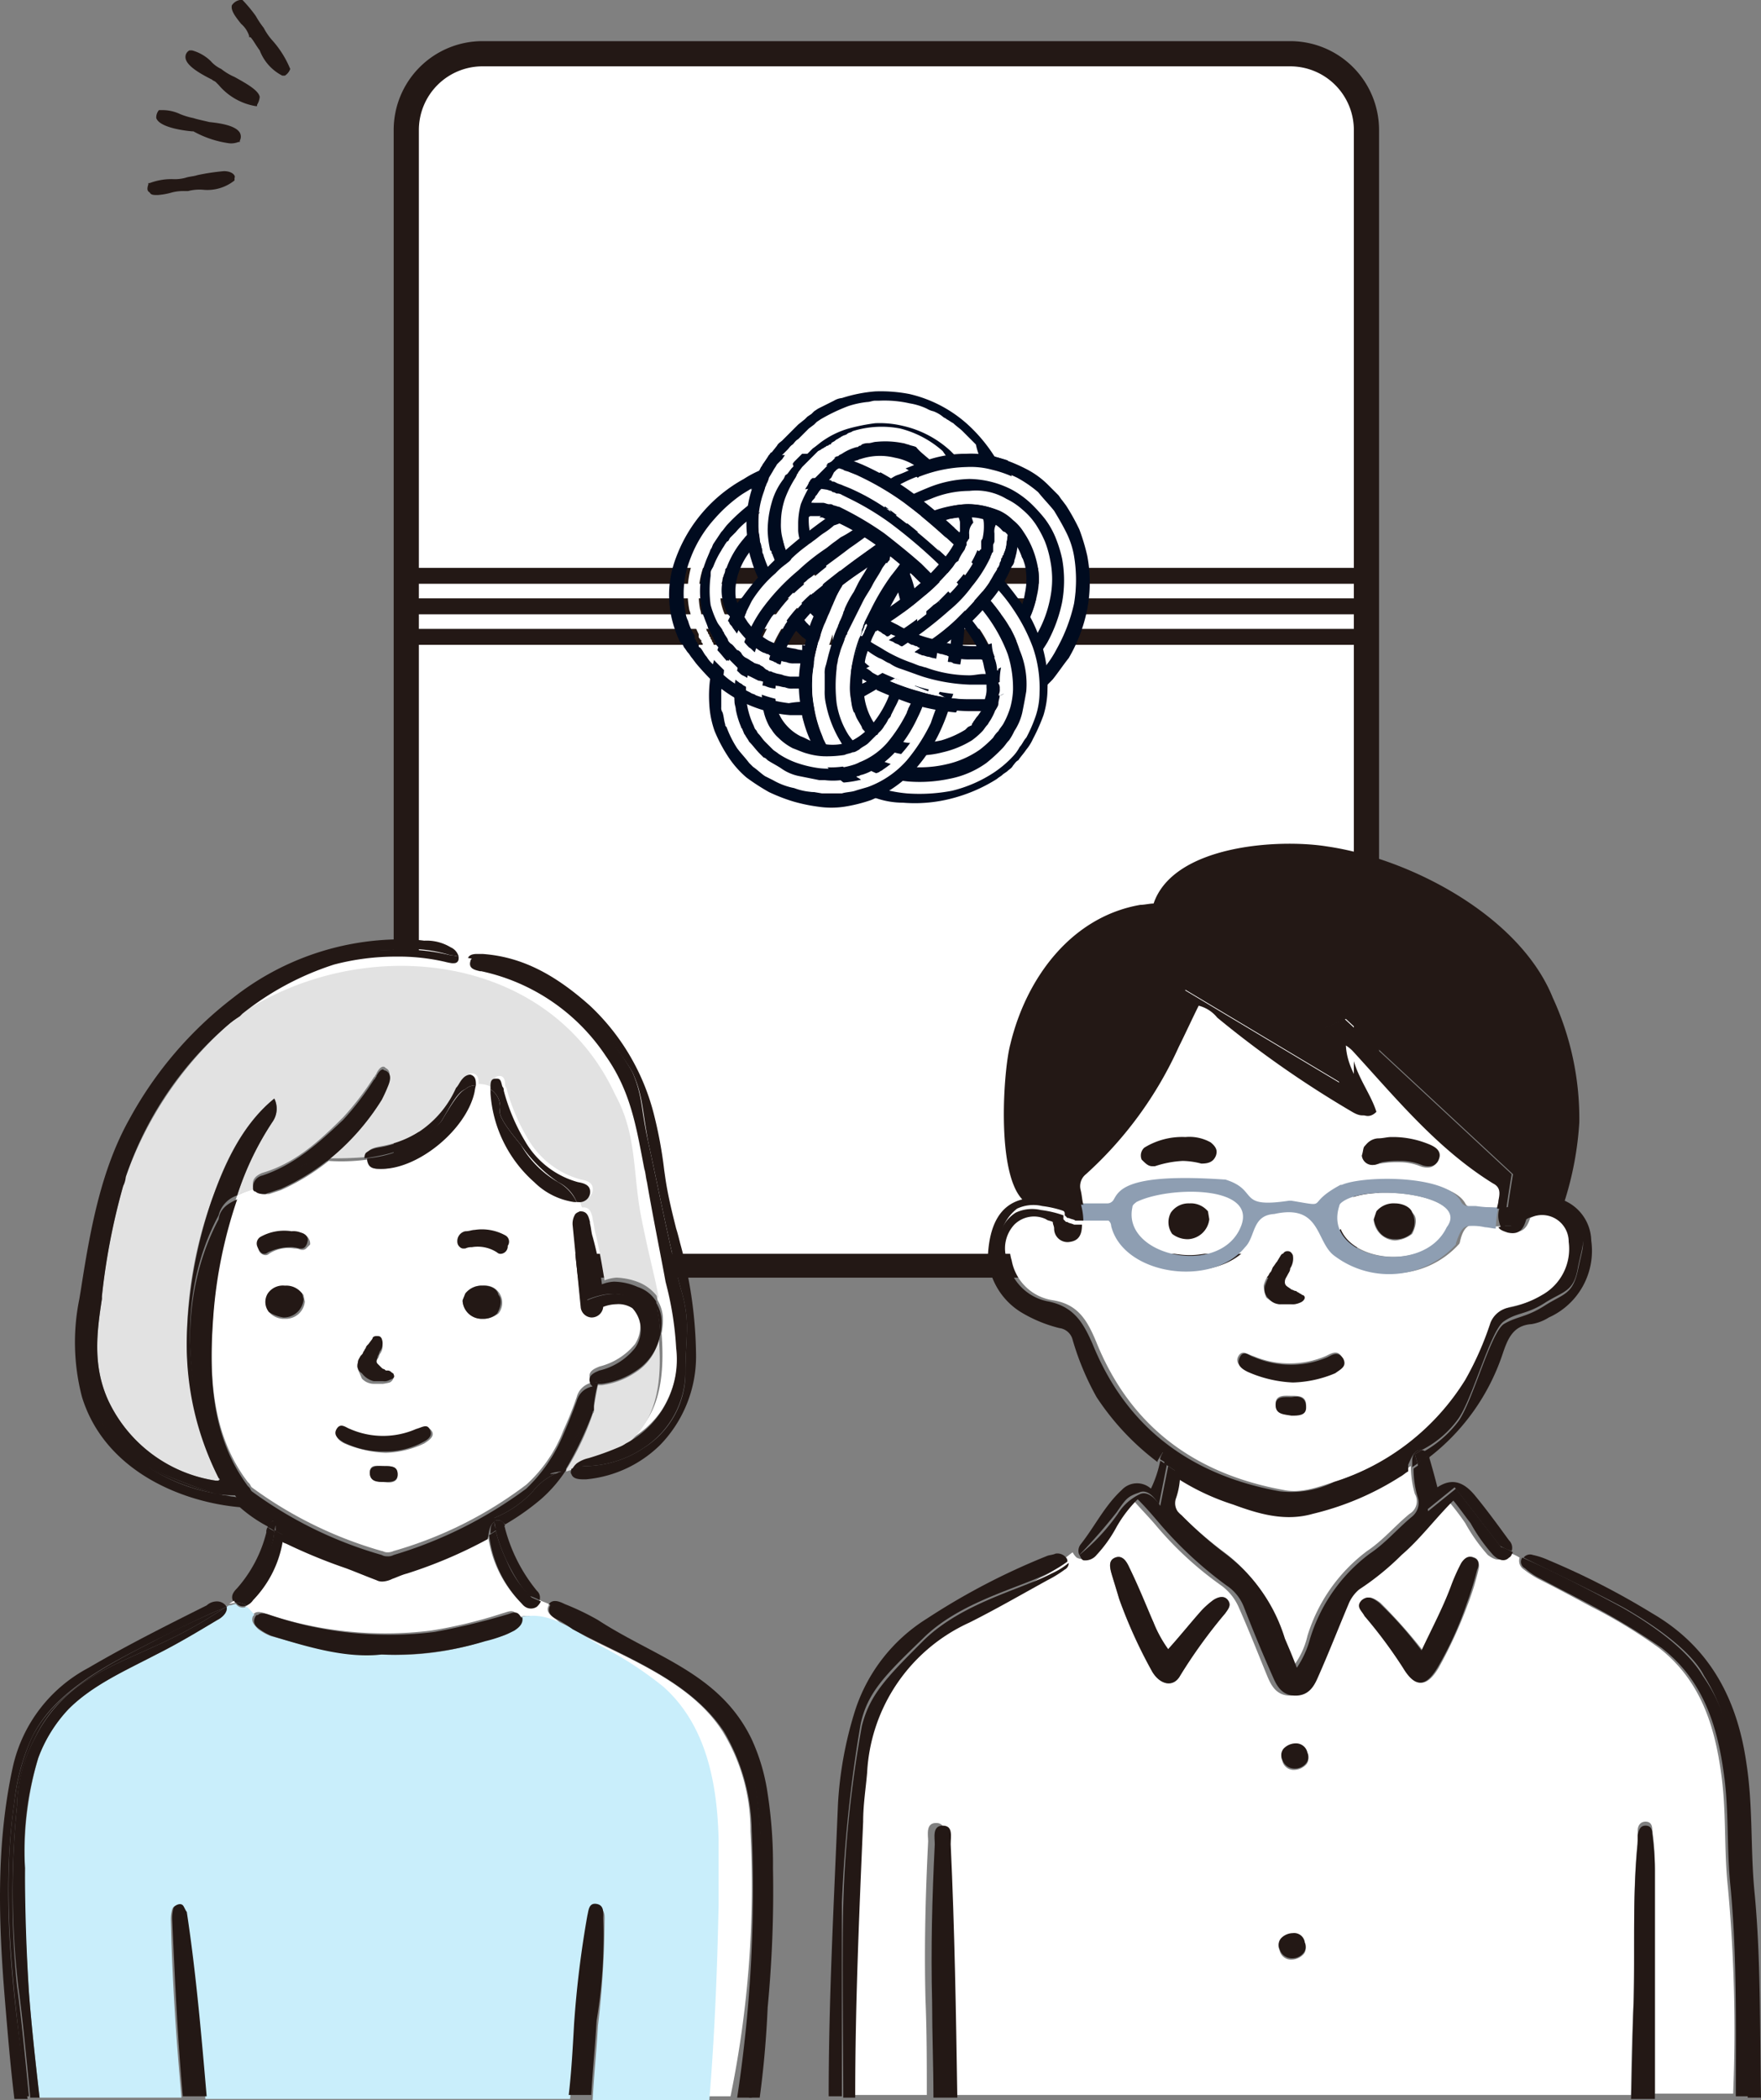 <svg xmlns="http://www.w3.org/2000/svg" width="132.784" height="158.3" viewBox="0 0 132.784 158.3">
  <rect x="0" y="0" width="132.784" height="158.3" fill="#808080" stroke="none"/>
  <g id="SVG_hc2-13" transform="translate(-0.016)">
    <g id="グループ_35567" data-name="グループ 35567">
      <g id="グループ_35536" data-name="グループ 35536">
        <path id="パス_3947" data-name="パス 3947" d="M97.4,95.4h-61a5.7,5.7,0,0,1-5.7-5.7V9.8a5.7,5.7,0,0,1,5.7-5.7H97.3A5.7,5.7,0,0,1,103,9.8V89.7A5.612,5.612,0,0,1,97.4,95.4Z" fill="#fff"/>
        <path id="パス_3948" data-name="パス 3948" d="M97.4,96.3h-61a6.7,6.7,0,0,1-6.7-6.7V9.8a6.7,6.7,0,0,1,6.7-6.7H97.3A6.7,6.7,0,0,1,104,9.8V89.7A6.659,6.659,0,0,1,97.4,96.3ZM36.4,5a4.8,4.8,0,0,0-4.8,4.8V89.7a4.8,4.8,0,0,0,4.8,4.8H97.3a4.8,4.8,0,0,0,4.8-4.8V9.8A4.8,4.8,0,0,0,97.3,5Z" fill="#231815"/>
      </g>
      <g id="グループ_35540" data-name="グループ 35540">
        <g id="グループ_35537" data-name="グループ 35537">
          <rect id="長方形_31570" data-name="長方形 31570" width="32.8" height="1.2" transform="translate(30 42.8)" fill="#231815"/>
        </g>
        <g id="グループ_35538" data-name="グループ 35538">
          <rect id="長方形_31571" data-name="長方形 31571" width="32.8" height="1.2" transform="translate(30 45.1)" fill="#231815"/>
        </g>
        <g id="グループ_35539" data-name="グループ 35539">
          <rect id="長方形_31572" data-name="長方形 31572" width="32.8" height="1.2" transform="translate(30 47.4)" fill="#231815"/>
        </g>
      </g>
      <g id="グループ_35544" data-name="グループ 35544">
        <g id="グループ_35541" data-name="グループ 35541">
          <rect id="長方形_31573" data-name="長方形 31573" width="32.8" height="1.2" transform="translate(70.9 42.8)" fill="#231815"/>
        </g>
        <g id="グループ_35542" data-name="グループ 35542">
          <rect id="長方形_31574" data-name="長方形 31574" width="32.8" height="1.2" transform="translate(70.9 45.1)" fill="#231815"/>
        </g>
        <g id="グループ_35543" data-name="グループ 35543">
          <rect id="長方形_31575" data-name="長方形 31575" width="32.8" height="1.2" transform="translate(70.9 47.4)" fill="#231815"/>
        </g>
      </g>
      <g id="グループ_35566" data-name="グループ 35566">
        <g id="グループ_35565" data-name="グループ 35565">
          <g id="グループ_35546" data-name="グループ 35546">
            <path id="パス_3949" data-name="パス 3949" d="M69.6,51.9c1.1-2.6,2.2-11-3.1-12.1" fill="#000b1f"/>
            <g id="グループ_35545" data-name="グループ 35545">
              <path id="パス_3950" data-name="パス 3950" d="M68.3,51.4a5.732,5.732,0,0,0,.4-1.4c.1-.5.2-1.1.3-1.6a17.1,17.1,0,0,0,0-3.2,5.771,5.771,0,0,0-.9-2.7,3.144,3.144,0,0,0-1.9-1.3l-.2.9a6.89,6.89,0,0,1,.8.3,1.7,1.7,0,0,1,.6.6,4.812,4.812,0,0,1,.7,2.3,15,15,0,0,1,0,3,7.972,7.972,0,0,1-.3,1.5,3.992,3.992,0,0,1-.4,1.3Z" fill="#000b1f"/>
              <path id="パス_3951" data-name="パス 3951" d="M69.2,51.7a7.494,7.494,0,0,0,.5-1.6c.1-.6.2-1.1.3-1.7A12.9,12.9,0,0,0,70,45a6.683,6.683,0,0,0-1-3.1,5.73,5.73,0,0,0-1.1-1.1,3.506,3.506,0,0,0-1.4-.6l-.2.9a2.886,2.886,0,0,1,1.9,1.3,7.169,7.169,0,0,1,.9,2.7,17.1,17.1,0,0,1,0,3.2c-.1.5-.2,1.1-.3,1.6s-.3,1-.4,1.4Z" fill="#fff"/>
              <path id="パス_3952" data-name="パス 3952" d="M70,52.1a12.091,12.091,0,0,0,.5-1.8l.3-1.8a14.456,14.456,0,0,0,0-3.6,7.715,7.715,0,0,0-1.2-3.5A5.706,5.706,0,0,0,68.3,40a4,4,0,0,0-1.8-.7l-.2.9a3.506,3.506,0,0,1,1.4.6,5.73,5.73,0,0,1,1.1,1.1,6.683,6.683,0,0,1,1,3.1,19.3,19.3,0,0,1,0,3.4c-.1.6-.2,1.1-.3,1.7a7.494,7.494,0,0,1-.5,1.6Z" fill="#000b1f"/>
              <path id="パス_3953" data-name="パス 3953" d="M70.9,52.5c.3-.7.4-1.3.6-1.9.1-.6.2-1.2.3-1.9a16.1,16.1,0,0,0,0-3.8,14.158,14.158,0,0,0-.4-2,6.632,6.632,0,0,0-.9-1.9,4.891,4.891,0,0,0-1.6-1.6,7.837,7.837,0,0,0-2.1-.9l-.2.9a6.7,6.7,0,0,1,1.8.7,4.357,4.357,0,0,1,1.3,1.4A9.122,9.122,0,0,1,70.9,45a21.638,21.638,0,0,1,0,3.6l-.3,1.8a12.091,12.091,0,0,1-.5,1.8Z" fill="#fff"/>
              <path id="パス_3954" data-name="パス 3954" d="M71.7,52.8a8.3,8.3,0,0,0,.6-2.1,13.8,13.8,0,0,0,.3-2,14.079,14.079,0,0,0,0-4.1,15.524,15.524,0,0,0-.4-2.1,7.168,7.168,0,0,0-1-2.2,6.871,6.871,0,0,0-1.9-1.9,6.16,6.16,0,0,0-2.4-1l-.2.9a5.58,5.58,0,0,1,2.1.9,6.087,6.087,0,0,1,1.6,1.6,8.178,8.178,0,0,1,.9,1.9,14.159,14.159,0,0,1,.4,2,16.1,16.1,0,0,1,0,3.8c-.1.6-.2,1.3-.3,1.9a8.242,8.242,0,0,1-.6,1.9Z" fill="#000b1f"/>
            </g>
          </g>
          <g id="グループ_35548" data-name="グループ 35548">
            <g id="グループ_35547" data-name="グループ 35547">
              <path id="パス_3955" data-name="パス 3955" d="M66.4,37.4a6.376,6.376,0,0,1,1.4-.8,7.741,7.741,0,0,1,1.6-.7,10.388,10.388,0,0,1,3.5-.7,6.154,6.154,0,0,1,1.9.2,6.7,6.7,0,0,1,1.8.7,9.062,9.062,0,0,1,1.6,1.1,5.263,5.263,0,0,1,1.2,1.4,5.072,5.072,0,0,1,.9,1.6,12.664,12.664,0,0,1,.6,1.8,7.309,7.309,0,0,1,0,3.6A10.865,10.865,0,0,1,79.6,49a10.525,10.525,0,0,1-2.4,2.8l.6.8a10.7,10.7,0,0,0,1.6-1.4c.4-.5.8-1.1,1.2-1.6A11.808,11.808,0,0,0,82,45.9a10.76,10.76,0,0,0,0-4,15.19,15.19,0,0,0-.6-2,16.18,16.18,0,0,0-1-1.8l-.3-.4c-.1-.1-.2-.3-.3-.4l-.2-.2-.2-.2-.4-.4a6.57,6.57,0,0,0-1.7-1.2,11.919,11.919,0,0,0-2-.8,7.487,7.487,0,0,0-2.1-.2,9.213,9.213,0,0,0-3.8.8c-.6.2-1.1.5-1.7.7-.3.1-.5.3-.8.4a4.347,4.347,0,0,0-.7.4Z" fill="#000b1f"/>
              <path id="パス_3956" data-name="パス 3956" d="M66.9,38.2a12.988,12.988,0,0,1,2.9-1.4,11.433,11.433,0,0,1,3.2-.7,6.094,6.094,0,0,1,3.2.8,7.1,7.1,0,0,1,1.4,1,11.985,11.985,0,0,1,1.1,1.2,6.376,6.376,0,0,1,.8,1.4,7.494,7.494,0,0,1,.5,1.6,9.15,9.15,0,0,1,0,3.3,9.771,9.771,0,0,1-1.1,3,10.411,10.411,0,0,1-2.2,2.5l.6.8a7.991,7.991,0,0,0,2.4-2.8A12.623,12.623,0,0,0,81,45.5a10.875,10.875,0,0,0,0-3.6,6.356,6.356,0,0,0-.6-1.8c-.3-.6-.6-1.1-.9-1.6-.4-.5-.8-.9-1.2-1.4A9.062,9.062,0,0,0,76.7,36a13.355,13.355,0,0,0-1.8-.7,12.253,12.253,0,0,0-1.9-.2,10.388,10.388,0,0,0-3.5.7,11.111,11.111,0,0,0-1.6.7c-.5.3-1,.5-1.4.8Z" fill="#fff"/>
              <path id="パス_3957" data-name="パス 3957" d="M67.4,39a16.637,16.637,0,0,1,2.7-1.3,9.367,9.367,0,0,1,2.9-.6,6.71,6.71,0,0,1,2.8.6,8.341,8.341,0,0,1,1.2.8,5.241,5.241,0,0,1,1,1.1,5.387,5.387,0,0,1,.7,1.3,5.732,5.732,0,0,1,.4,1.4,7.079,7.079,0,0,1,0,2.9,8.132,8.132,0,0,1-2.9,4.9l.6.8A8.81,8.81,0,0,0,79,48.4a10.826,10.826,0,0,0,1.1-3,9.15,9.15,0,0,0,0-3.3,9.83,9.83,0,0,0-.5-1.6,6.376,6.376,0,0,0-.8-1.4,11.985,11.985,0,0,0-1.1-1.2,7.1,7.1,0,0,0-1.4-1,7.216,7.216,0,0,0-3.2-.8,8.756,8.756,0,0,0-3.2.7A25.909,25.909,0,0,0,67,38.2Z" fill="#000b1f"/>
              <path id="パス_3958" data-name="パス 3958" d="M67.9,39.8a5.388,5.388,0,0,1,1.3-.7c.4-.2.8-.4,1.3-.6a7.985,7.985,0,0,1,2.6-.5,5.932,5.932,0,0,1,2.3.5,6.071,6.071,0,0,1,1,.7,6.47,6.47,0,0,1,.8.9,4.779,4.779,0,0,1,1,2.3,5.283,5.283,0,0,1,0,2.5,9.889,9.889,0,0,1-.9,2.4,7.351,7.351,0,0,1-1.6,1.9l.6.8a6.736,6.736,0,0,0,1.9-2.2,8.8,8.8,0,0,0,1-2.7,7.079,7.079,0,0,0,0-2.9,7.366,7.366,0,0,0-.4-1.4,8.265,8.265,0,0,0-.7-1.3,5.241,5.241,0,0,0-1-1.1,5.025,5.025,0,0,0-1.2-.8,4.465,4.465,0,0,0-2.8-.6,7.534,7.534,0,0,0-2.9.6,16.637,16.637,0,0,0-2.7,1.3Z" fill="#fff"/>
              <path id="パス_3959" data-name="パス 3959" d="M68.4,40.6a2.092,2.092,0,0,0,.6-.4l.6-.3a6.117,6.117,0,0,1,1.2-.5,6.308,6.308,0,0,1,2.2-.5,3.425,3.425,0,0,1,1.8.4,2.1,2.1,0,0,1,.8.6l.2.2.1.1.1.1.2.2.2.2a6.632,6.632,0,0,1,.9,1.9,4.956,4.956,0,0,1,0,2.1,5.387,5.387,0,0,1-.8,2.1,5.557,5.557,0,0,1-1.4,1.6l.6.8a6,6,0,0,0,1.6-1.9,7.842,7.842,0,0,0,.9-2.4,5.283,5.283,0,0,0,0-2.5,6.715,6.715,0,0,0-1-2.3,3.45,3.45,0,0,0-.8-.9,3.592,3.592,0,0,0-1-.7A6.874,6.874,0,0,0,73,38a8.51,8.51,0,0,0-2.6.5,7.54,7.54,0,0,0-1.3.6c-.4.2-.8.4-1.3.7Z" fill="#000b1f"/>
            </g>
            <path id="パス_3960" data-name="パス 3960" d="M72,39.8a38.759,38.759,0,0,0-3.1-2.6,21.285,21.285,0,0,0-2.5-1.6,4.671,4.671,0,0,1-1,.5,14.15,14.15,0,0,1,2.9,1.8c.9.7,1.8,1.4,2.6,2.1A3.6,3.6,0,0,1,72,39.8Z" fill="#000b1f"/>
          </g>
          <g id="グループ_35549" data-name="グループ 35549">
            <path id="パス_3961" data-name="パス 3961" d="M74.1,43.3a15.705,15.705,0,0,1,2.1,2.4,11.431,11.431,0,0,1,1.5,2.9,7.826,7.826,0,0,1,.5,3.4,5.662,5.662,0,0,1-.3,1.8,7.741,7.741,0,0,1-.7,1.6,1.794,1.794,0,0,1-.5.7,4.234,4.234,0,0,0-.5.7A5.263,5.263,0,0,1,74.8,58a10.077,10.077,0,0,1-3.2,1.4,9.616,9.616,0,0,1-3.4.2,5.079,5.079,0,0,1-1.7-.3,12.2,12.2,0,0,1-1.7-.7l-.5.8a9.725,9.725,0,0,0,1.9.8,6.279,6.279,0,0,0,1.9.3,10.987,10.987,0,0,0,3.6-.3,11.948,11.948,0,0,0,3.5-1.5c.1-.1.3-.2.4-.3s.3-.2.4-.3.3-.2.4-.4c.1-.1.2-.3.4-.4.2-.3.4-.5.6-.8a3.508,3.508,0,0,0,.5-.8,14.167,14.167,0,0,0,.8-1.8,6.929,6.929,0,0,0,.3-2,9.778,9.778,0,0,0-.6-3.8A10.3,10.3,0,0,0,76.7,45a27.462,27.462,0,0,0-2.2-2.6Z" fill="#000b1f"/>
            <path id="パス_3962" data-name="パス 3962" d="M73.5,44a21.977,21.977,0,0,1,2,2.3A8.67,8.67,0,0,1,76.9,49a10.588,10.588,0,0,1,.5,3.1,4.973,4.973,0,0,1-.3,1.6,5.91,5.91,0,0,1-.6,1.4,4.348,4.348,0,0,0-.4.7c-.2.2-.3.4-.5.6a4.263,4.263,0,0,1-1.2,1.1,7.674,7.674,0,0,1-2.8,1.2,10.572,10.572,0,0,1-3.1.2,6.536,6.536,0,0,1-3-.9l-.5.8a12.2,12.2,0,0,0,1.7.7,10.1,10.1,0,0,0,1.7.3,12.967,12.967,0,0,0,3.4-.2A10.077,10.077,0,0,0,75,58.2,8.064,8.064,0,0,0,76.4,57a3.039,3.039,0,0,0,.5-.7c.2-.2.3-.5.5-.7a11.11,11.11,0,0,0,.7-1.6,5.663,5.663,0,0,0,.3-1.8,9.337,9.337,0,0,0-.5-3.4,13.229,13.229,0,0,0-1.5-2.9,12.065,12.065,0,0,0-2.1-2.4Z" fill="#fff"/>
            <path id="パス_3963" data-name="パス 3963" d="M72.8,44.6a16.8,16.8,0,0,1,1.8,2.1,11.88,11.88,0,0,1,1.3,2.5,6.349,6.349,0,0,1,.4,2.7,5.067,5.067,0,0,1-.2,1.3,4.328,4.328,0,0,1-.5,1.2,2.092,2.092,0,0,1-.4.6,2.181,2.181,0,0,1-.4.5,9.017,9.017,0,0,1-1,.9,7.066,7.066,0,0,1-2.5,1.1,8.628,8.628,0,0,1-2.8.2,7.714,7.714,0,0,1-2.6-.7l-.4,1a8.017,8.017,0,0,0,3,.9,10.8,10.8,0,0,0,3.1-.2,7.012,7.012,0,0,0,2.8-1.2,11.985,11.985,0,0,0,1.2-1.1c.2-.2.3-.4.5-.6a4.348,4.348,0,0,0,.4-.7,4.235,4.235,0,0,0,.6-1.4c.1-.5.2-1,.3-1.6a6.546,6.546,0,0,0-.5-3.1,8.67,8.67,0,0,0-1.4-2.7,14.338,14.338,0,0,0-2-2.3Z" fill="#000b1f"/>
            <path id="パス_3964" data-name="パス 3964" d="M72.1,45.3a16.319,16.319,0,0,1,1.7,2A10.076,10.076,0,0,1,75,49.6a6.562,6.562,0,0,1,.4,2.3,3.6,3.6,0,0,1-.2,1.1,10.375,10.375,0,0,1-.4,1c-.1.2-.2.3-.3.5s-.3.3-.4.5a2.7,2.7,0,0,1-.8.7,7.261,7.261,0,0,1-2.2.9,7.067,7.067,0,0,1-2.5.2,5.019,5.019,0,0,1-1.2-.2,3,3,0,0,1-1-.4l-.4.9a5.939,5.939,0,0,0,2.6.7,8.834,8.834,0,0,0,2.8-.2,7.066,7.066,0,0,0,2.5-1.1,9.016,9.016,0,0,0,1-.9,2.181,2.181,0,0,1,.4-.5c.1-.2.3-.4.4-.6a6.117,6.117,0,0,0,.5-1.2,5.853,5.853,0,0,0,.2-1.3,8.422,8.422,0,0,0-.4-2.7,11.88,11.88,0,0,0-1.3-2.5,12.405,12.405,0,0,0-1.8-2.1Z" fill="#fff"/>
            <path id="パス_3965" data-name="パス 3965" d="M71.5,46a10.184,10.184,0,0,1,2.7,3.9,4.65,4.65,0,0,1,.3,2,3.371,3.371,0,0,1-.5,1.7c-.1.1-.2.3-.3.4s-.2.3-.3.4c0,.1-.1.1-.1.2a.1.1,0,0,1-.1.1l-.2.1-.2.2a7.5,7.5,0,0,1-1.8.8,8.954,8.954,0,0,1-2.3.2,2.958,2.958,0,0,1-1-.2,6.89,6.89,0,0,1-.8-.3l-.5.8a3,3,0,0,0,1,.4,5.019,5.019,0,0,0,1.2.2,7.067,7.067,0,0,0,2.5-.2,7.261,7.261,0,0,0,2.2-.9,5.716,5.716,0,0,0,.8-.7c.1-.1.2-.3.4-.5.1-.2.2-.3.3-.5a4.179,4.179,0,0,0,.4-1,4.253,4.253,0,0,0,.2-1.1,6.2,6.2,0,0,0-.4-2.3,12.676,12.676,0,0,0-1.2-2.3,16.319,16.319,0,0,0-1.7-2Z" fill="#000b1f"/>
          </g>
          <g id="グループ_35551" data-name="グループ 35551">
            <g id="グループ_35550" data-name="グループ 35550">
              <path id="パス_3966" data-name="パス 3966" d="M65,58.8h0l-.5.8a9.023,9.023,0,0,1-2.8-2.7,9.32,9.32,0,0,1-1.3-3.5,10.279,10.279,0,0,1,0-3.5,1.884,1.884,0,0,1,.2-.8l.2-.8c.2-.5.3-1.1.5-1.6s.4-1,.6-1.4c.1-.2.2-.3.2-.5l1.8-1.3c-.2.3-.3.6-.5.9l-.3.6a4.875,4.875,0,0,0-.3.7c-.1.2-.2.5-.3.7s-.2.5-.3.7-.2.5-.3.7a1.854,1.854,0,0,0-.2.7l-.2.8a2.2,2.2,0,0,0-.1.8,8.608,8.608,0,0,0,0,3.2,9.363,9.363,0,0,0,.4,1.6c.1.3.2.5.3.8l.3.6c0,.1.1.1.1.2a6.885,6.885,0,0,0,1.1,1.3A16.964,16.964,0,0,0,65,58.8Z" fill="#000b1f"/>
              <path id="パス_3967" data-name="パス 3967" d="M63.9,43.4l2-1.5c-.1.1-.2.3-.3.4a2.092,2.092,0,0,1-.4.6c-.2.4-.5.8-.7,1.2l-.3.6c-.2.4-.4.8-.7,1.3,0,.1-.1.2-.1.3a4.875,4.875,0,0,0-.3.7c0,.1-.1.2-.1.3-.2.4-.3.9-.5,1.4l-.2.7a61654302731411.58,61654302731411.58,0,0,0-.2.8c0,.2-.1.5-.1.7v1.2c0,.4.1.7.1,1.1A7.454,7.454,0,0,0,63.2,56,8.129,8.129,0,0,0,65,57.9c.1.1.2.1.3.2h0l-.3.7a7.551,7.551,0,0,1-1.4-1.1,6.885,6.885,0,0,1-1.1-1.3c0-.1-.1-.1-.1-.2l-.3-.6c-.1-.3-.2-.5-.3-.8a9.363,9.363,0,0,1-.4-1.6,8.6,8.6,0,0,1,0-3.2c0-.3.1-.5.1-.8l.2-.8a1.854,1.854,0,0,0,.2-.7c.1-.2.2-.5.3-.7s.2-.5.3-.7.2-.5.3-.7l.3-.7.3-.6C63.6,44,63.7,43.7,63.9,43.4Z" fill="#fff"/>
              <path id="パス_3968" data-name="パス 3968" d="M67,41.2l.4.3c-.2.3-.3.5-.5.8-.1.2-.3.4-.4.6-.2.4-.5.8-.7,1.2s-.5.8-.7,1.2l-.6,1.2-.3.6-.3.6c0,.1,0,.1-.1.2,0,.1-.1.2-.1.3-.1.3-.2.5-.3.8l-.2.7c0,.2-.1.4-.1.7a11.3,11.3,0,0,0,0,2.6,6.3,6.3,0,0,0,.9,2.4,7.69,7.69,0,0,0,1.8,1.8l-.3.8h0c-.1-.1-.2-.1-.3-.2a5.463,5.463,0,0,1-1.8-1.9,8.624,8.624,0,0,1-1.1-2.8,4.1,4.1,0,0,1-.1-1.1V50.8a1.7,1.7,0,0,1,.1-.7,15413575682873.41,15413575682873.41,0,0,0,.2-.8l.2-.7a7.838,7.838,0,0,1,.5-1.4c0-.1.1-.2.1-.3a4.875,4.875,0,0,0,.3-.7c0-.1.1-.2.1-.3a8.265,8.265,0,0,1,.7-1.3l.3-.6c.2-.4.5-.8.7-1.2a2.092,2.092,0,0,1,.4-.6c.1-.1.2-.3.3-.4Z" fill="#000b1f"/>
              <path id="パス_3969" data-name="パス 3969" d="M67.4,41.5l.8.6a5.67,5.67,0,0,0-.8,1.3c-.5.8-1,1.5-1.4,2.3l-.3.6h0l-.3.6c0,.1-.1.2-.1.3s-.1.2-.1.3a1.421,1.421,0,0,0-.2.6,9.223,9.223,0,0,0-.7,3.6,3.75,3.75,0,0,0,.1,1.1,4.951,4.951,0,0,0,.4,1.3,1.612,1.612,0,0,0,.4.7.215.215,0,0,0,.2.2c.2.2.3.4.5.6.3.2.5.5.8.6l-.7.9a5.171,5.171,0,0,1-1.8-1.8,5.422,5.422,0,0,1-.9-2.4,11.3,11.3,0,0,1,0-2.6c0-.2.1-.4.1-.7l.2-.7c.1-.3.2-.5.3-.8,0-.1.1-.2.1-.3s0-.1.1-.2l.3-.6.3-.6.6-1.2A7.459,7.459,0,0,1,66,44c.2-.4.5-.8.7-1.2a2.092,2.092,0,0,1,.4-.6A1.08,1.08,0,0,1,67.4,41.5Z" fill="#fff"/>
              <path id="パス_3970" data-name="パス 3970" d="M68.2,42.1l.8.6c-.3.4-.5.8-.8,1.2-.5.8-.9,1.5-1.3,2.3a10.907,10.907,0,0,1-.6,1.1,9.744,9.744,0,0,0-.5,1.1,7.849,7.849,0,0,0-.6,4.2,4.924,4.924,0,0,0,.6,1.7A3.447,3.447,0,0,0,67,55.5l-.5.8a5.547,5.547,0,0,1-.8-.6,2.651,2.651,0,0,1-.5-.6c-.1-.1-.2-.2-.2-.3-.1-.2-.3-.5-.4-.7a6.468,6.468,0,0,1-.4-1.3,4.485,4.485,0,0,1-.1-1.1,11.489,11.489,0,0,1,.7-3.6,1.421,1.421,0,0,0,.2-.6c0-.1.1-.2.1-.3s.1-.2.1-.3l.3-.6h0l.3-.6a17.611,17.611,0,0,1,1.4-2.3C67.6,42.9,67.9,42.5,68.2,42.1Z" fill="#000b1f"/>
            </g>
            <path id="パス_3971" data-name="パス 3971" d="M69.4,42.6c-.9-.8-1.9-1.6-2.8-2.3h0c-.3.2-.7.3-1,.5.2.1.3.2.5.3.9.7,1.9,1.5,2.8,2.3l.5.5a2.177,2.177,0,0,1,.5-.8Z" fill="#000b1f"/>
            <path id="パス_3972" data-name="パス 3972" d="M67.9,39.8c-1.1.8-2.2,1.5-3.3,2.3s-2.1,1.6-3.1,2.4l-.2.2c-.1.1-.1.3-.2.4-.3.6-.5,1.3-.8,2a15.274,15.274,0,0,1,1.8-1.8,23.722,23.722,0,0,1,3-2.3c1.1-.8,2.1-1.5,3.3-2.3Z" fill="#000b1f"/>
          </g>
          <g id="グループ_35553" data-name="グループ 35553">
            <g id="グループ_35552" data-name="グループ 35552">
              <path id="パス_3973" data-name="パス 3973" d="M71.7,53a14.58,14.58,0,0,1-.7,1.9A11.687,11.687,0,0,1,69,58a9.786,9.786,0,0,1-3.3,2.3,11.7,11.7,0,0,1-2,.5,6.7,6.7,0,0,1-2,0,12.86,12.86,0,0,1-1.9-.4,13.355,13.355,0,0,1-1.8-.7,16.288,16.288,0,0,1-1.7-1.1A7.313,7.313,0,0,1,54.9,57a11.4,11.4,0,0,1-1-1.9,7.106,7.106,0,0,1-.4-2,9.719,9.719,0,0,1,.5-3.8l.9.3a6.374,6.374,0,0,0-.2.7c0,.1-.1.2-.1.3,0,.2-.1.5-.1.7h0a1.7,1.7,0,0,1-.1.7v1.3a.6.6,0,0,0,.1.4h0c.1.3.1.6.2.9,0,.1,0,.1.1.2a7.973,7.973,0,0,0,.8,1.6c.3.4.6.7.9,1.1l.3.3c.3.2.6.5.9.7l.6.3a5.228,5.228,0,0,0,1.6.6,4.671,4.671,0,0,0,1.7.3h1.5a3.553,3.553,0,0,0,1-.2c.3-.1.7-.2,1-.3a8.373,8.373,0,0,0,2.9-2,9.522,9.522,0,0,0,1.8-2.8,8.51,8.51,0,0,0,.6-1.7A6.571,6.571,0,0,0,71.7,53Z" fill="#000b1f"/>
              <path id="パス_3974" data-name="パス 3974" d="M70.8,52.8c-.2.6-.4,1.1-.6,1.7a13.412,13.412,0,0,1-1.8,2.8,7.217,7.217,0,0,1-2.9,2c-.3.1-.7.2-1,.3s-.7.1-1,.2H62c-.6-.1-1.2-.2-1.7-.3-.5-.2-1.1-.4-1.6-.6l-.6-.3a5.5,5.5,0,0,1-.9-.7l-.3-.3a10.628,10.628,0,0,1-.9-1.1,5.988,5.988,0,0,1-.8-1.6c0-.1,0-.1-.1-.2a2.92,2.92,0,0,1-.2-.9h0a.6.6,0,0,0-.1-.4V52.1a1.7,1.7,0,0,1,.1-.7h0c0-.2.1-.5.1-.7a.367.367,0,0,1,.1-.3,6.374,6.374,0,0,0,.2-.7l.9.3a8.028,8.028,0,0,0-.4,3.1,1.268,1.268,0,0,0,.1.6,4.951,4.951,0,0,0,.4,1.3c0,.1.1.1.1.2.1.1.1.2.2.4s.2.3.3.5a6.47,6.47,0,0,0,.8.9l.3.3c.1.1.2.2.3.2.3.2.7.4,1,.6.5.2.9.4,1.4.6a7.972,7.972,0,0,0,1.5.3h.4a8.2,8.2,0,0,0,2.2-.2c.1,0,.2-.1.3-.1s.2-.1.3-.1c.3-.1.6-.3.9-.4.1-.1.2-.1.3-.2a6.885,6.885,0,0,0,1.3-1.1,8.989,8.989,0,0,0,1.7-2.6l.6-1.5C70.2,52.7,70.5,52.8,70.8,52.8Z" fill="#fff"/>
              <path id="パス_3975" data-name="パス 3975" d="M69.8,52.6a9.385,9.385,0,0,1-.6,1.5,10.572,10.572,0,0,1-1.7,2.6,6.885,6.885,0,0,1-1.3,1.1c-.1.1-.2.1-.3.2a3.552,3.552,0,0,1-.9.4c-.1,0-.2.1-.3.1s-.2.1-.3.1a5.339,5.339,0,0,1-2.2.2h-.4l-1.5-.3a3.506,3.506,0,0,1-1.4-.6c-.3-.2-.7-.4-1-.6-.1-.1-.2-.2-.3-.2l-.3-.3c-.3-.3-.5-.6-.8-.9-.1-.2-.2-.3-.3-.5-.1-.1-.1-.2-.2-.4,0-.1-.1-.1-.1-.2a6.468,6.468,0,0,1-.4-1.3c0-.2-.1-.4-.1-.6a8.282,8.282,0,0,1,.4-3.1l.9.3h0c-.1.2-.1.4-.2.5a.367.367,0,0,1-.1.3,4.329,4.329,0,0,0-.1,1.6v.3a6.07,6.07,0,0,0,.5,1.8c.1.2.1.3.2.4s.1.2.2.3c.2.2.3.4.5.6l.6.6c.1.1.3.2.4.3a6.11,6.11,0,0,0,1.4.7,8.469,8.469,0,0,0,1.7.4,6.262,6.262,0,0,0,2.7-.3,6.623,6.623,0,0,0,2.2-1.5,11.355,11.355,0,0,0,1.5-2.3c0-.1.1-.2.1-.3.1-.3.3-.7.4-1h0A3.421,3.421,0,0,1,69.8,52.6Z" fill="#000b1f"/>
              <path id="パス_3976" data-name="パス 3976" d="M68.9,52.4a4.179,4.179,0,0,1-.4,1c0,.1-.1.2-.1.3A11.355,11.355,0,0,1,66.9,56a5.415,5.415,0,0,1-2.2,1.5,6.1,6.1,0,0,1-2.7.3,10.461,10.461,0,0,1-1.7-.4,6.11,6.11,0,0,1-1.4-.7c-.1-.1-.3-.2-.4-.3l-.6-.6a2.651,2.651,0,0,1-.5-.6c-.1-.1-.1-.2-.2-.3a.758.758,0,0,1-.2-.4,6.07,6.07,0,0,1-.5-1.8v-.3a8.6,8.6,0,0,1,.1-1.6.367.367,0,0,1,.1-.3,4.331,4.331,0,0,1,.1-.5h0l.9.3a6.343,6.343,0,0,0-.3,2.3,7.491,7.491,0,0,0,.4,1.6c.1.2.2.3.3.5.2.2.3.4.5.6a4.44,4.44,0,0,0,1.1.8,3.582,3.582,0,0,0,1.1.4,5.019,5.019,0,0,0,1.2.2,4.193,4.193,0,0,0,1.6-.1,1.421,1.421,0,0,0,.6-.2c.2-.1.3-.1.5-.2a3.039,3.039,0,0,0,.7-.5.781.781,0,0,0,.4-.4l.2-.2.2-.2c.1-.2.3-.3.4-.5s.2-.3.3-.5c.1-.1.1-.2.2-.3l.3-.6c.2-.4.3-.8.5-1.2a2.191,2.191,0,0,0,1,.6Z" fill="#fff"/>
              <path id="パス_3977" data-name="パス 3977" d="M68,52.1a6.117,6.117,0,0,1-.5,1.2l-.3.6c0,.1-.1.2-.2.3a2.186,2.186,0,0,1-.3.5,1.756,1.756,0,0,1-.4.5c-.1.1-.1.2-.2.2l-.2.2-.4.4c-.2.2-.5.3-.7.5-.2.1-.3.2-.5.2-.2.1-.4.1-.6.2a8.6,8.6,0,0,1-1.6.1,5.019,5.019,0,0,1-1.2-.2c-.4-.1-.8-.3-1.1-.4a4.44,4.44,0,0,1-1.1-.8,2.651,2.651,0,0,1-.5-.6,2.186,2.186,0,0,1-.3-.5,4.193,4.193,0,0,1-.4-1.6,4.454,4.454,0,0,1,.3-2.3l.9.3a4.269,4.269,0,0,0-.2,1.9,3.139,3.139,0,0,0,.6,1.6,3.611,3.611,0,0,0,1.3,1.1c.3.1.6.3.9.4a4.4,4.4,0,0,0,1,.2,3.722,3.722,0,0,0,1.8-.2,4.789,4.789,0,0,0,1.5-1.1A8.06,8.06,0,0,0,66.8,53a4.875,4.875,0,0,0,.4-1.1A4.5,4.5,0,0,1,68,52.1Z" fill="#000b1f"/>
            </g>
            <path id="パス_3978" data-name="パス 3978" d="M72.4,52.7a18.01,18.01,0,0,1-3.2-.6A24.884,24.884,0,0,1,66.3,51c-.1.3-.1.6-.2,1,.9.4,1.9.8,2.8,1.1a16.471,16.471,0,0,0,3.2.6A2.236,2.236,0,0,0,72.4,52.7Z" fill="#000b1f"/>
          </g>
          <g id="グループ_35554" data-name="グループ 35554">
            <path id="パス_3979" data-name="パス 3979" d="M59.9,35.3a3.4,3.4,0,0,1,1.4-.2h.6c.2,0,.4.1.6.1s.4.1.6.1a.367.367,0,0,1,.3.1l.3.1c.2.1.4.1.5.2l.5.2A21.215,21.215,0,0,1,68.3,38a37.838,37.838,0,0,1,5.9,5.4l.7-.7a40.421,40.421,0,0,0-6.1-5.5A19.919,19.919,0,0,0,65,35l-.5-.2c-.2-.1-.4-.1-.6-.2l-.3-.1c-.1,0-.2-.1-.3-.1-.2,0-.4-.1-.6-.1s-.4-.1-.7-.1H60.5a.6.6,0,0,0-.4.1c-.2,0-.3.1-.5.1Z" fill="#000b1f"/>
            <path id="パス_3980" data-name="パス 3980" d="M60.2,36.2a5.043,5.043,0,0,1,2.1-.1c.2,0,.3.1.5.1.1,0,.2,0,.2.1l.2.1c.2.1.3.1.5.2l.5.2a14.475,14.475,0,0,1,3.4,2A47.825,47.825,0,0,1,73.4,44l.7-.7a43.485,43.485,0,0,0-5.9-5.4,21.215,21.215,0,0,0-3.6-2.1l-.5-.2c-.2-.1-.4-.1-.5-.2l-.3-.1a.367.367,0,0,1-.3-.1c-.2,0-.4-.1-.6-.1s-.4-.1-.6-.1h-.6a7.844,7.844,0,0,0-1.4.2Z" fill="#fff"/>
            <path id="パス_3981" data-name="パス 3981" d="M60.5,37.1a2.479,2.479,0,0,1,1.7,0c.1,0,.3.1.4.1s.1,0,.2.1l.2.1c.1,0,.3.1.4.1l.4.2A20.742,20.742,0,0,1,67,39.6a45.2,45.2,0,0,1,5.6,5.1l.7-.7a40.7,40.7,0,0,0-5.8-5.2,16.825,16.825,0,0,0-3.4-2l-.5-.2c-.2-.1-.3-.1-.5-.2l-.2-.1c-.1,0-.2,0-.2-.1-.2,0-.3-.1-.5-.1a4.973,4.973,0,0,0-2.1.1Z" fill="#000b1f"/>
            <path id="パス_3982" data-name="パス 3982" d="M60.8,38a4.331,4.331,0,0,1,.5-.1H62c.1,0,.2.1.4.1h.2l.2.1c.1,0,.3.1.4.1l.4.2a13.272,13.272,0,0,1,3,1.8,31.123,31.123,0,0,1,2.8,2.3l1.3,1.3L72,45.2l.7-.7a38.513,38.513,0,0,0-5.6-5.1,20.742,20.742,0,0,0-3.2-1.9l-.4-.2a.6.6,0,0,0-.4-.1l-.2-.1c-.1,0-.1,0-.2-.1-.1,0-.3-.1-.4-.1a4.845,4.845,0,0,0-1.7,0Z" fill="#fff"/>
            <path id="パス_3983" data-name="パス 3983" d="M60.8,39.1l.3-.2h.7a.367.367,0,0,1,.3.1h.2l.2.1c.1,0,.2.1.3.1l.3.1A18.077,18.077,0,0,1,66,41c.9.7,1.9,1.5,2.8,2.3l1.3,1.3,1.3,1.3.7-.7-1.3-1.4-1.3-1.3c-.9-.8-1.9-1.6-2.8-2.3a23.811,23.811,0,0,0-3-1.8l-.4-.2c-.1,0-.3-.1-.4-.1l-.2-.1h-.2c-.1,0-.3-.1-.4-.1h-.7a.749.749,0,0,0-.5.1Z" fill="#000b1f"/>
          </g>
          <g id="グループ_35556" data-name="グループ 35556">
            <g id="グループ_35555" data-name="グループ 35555">
              <path id="パス_3984" data-name="パス 3984" d="M75.3,34.9c-.4-.1-.8-.1-1.2-.2a5.547,5.547,0,0,0-.6-.8l-.6-.6-.2-.2-.2-.2a4.349,4.349,0,0,0-.7-.6c-.2-.1-.3-.2-.5-.3-.1-.1-.2-.1-.3-.2-.2-.1-.5-.3-.7-.4a1.689,1.689,0,0,0-.5-.2,6.468,6.468,0,0,0-1.3-.4,6,6,0,0,0-2.3-.2h-.3a1.268,1.268,0,0,0-.6.1c-.5.1-1,.2-1.4.3a10.013,10.013,0,0,0-2.1,1h-.3l-.1.1-.1.1-.4.3-.2.2-.2.2-.5.4-.4.4-.4.4-.4.4-.1.1-.1.1V35l-.1.1a.52.52,0,0,0-.2.4L58,36h0c0,.1-.1.1-.1.2s-.1.1-.1.2a.1.1,0,0,1-.1.1c0,.1-.1.1-.1.2v.1l-.1.3c0,.1-.1.2-.1.3s-.1.2-.1.3c0,.2-.1.3-.1.5v.9h0v.7c0,.3.1.6.1.9a.367.367,0,0,0,.1.3c0,.2.1.4.1.6,0,.1.1.2.1.3a9.733,9.733,0,0,0,1.1,2.3,3.039,3.039,0,0,0,.5.7c.1.1.2.3.3.4s.2.3.3.4c.3.4.7.8,1,1.2l.4.4.3.3h0c-.1.4-.2.7-.3,1a4.349,4.349,0,0,0-.7-.6c-.5-.5-1-1-1.5-1.6a12.735,12.735,0,0,1-1.3-1.9,8.754,8.754,0,0,1-1-2.2,10.891,10.891,0,0,1-.5-2.6,8.422,8.422,0,0,1,.4-2.7l.1-.3c0-.1.1-.2.1-.3l.3-.6.3-.6c.1-.1.1-.2.2-.3l.2-.3.2-.3c.1-.1.1-.2.2-.2l.4-.5c.1-.2.3-.3.4-.4l.4-.4.4-.4.2-.2.2-.2.5-.4.1-.1.1-.1.3-.2.1-.1.1-.1.3-.2.6-.3.6-.3a1.421,1.421,0,0,1,.6-.2,11.083,11.083,0,0,1,2.5-.5,11.4,11.4,0,0,1,2.6.2,9.864,9.864,0,0,1,4.5,2.4A11.826,11.826,0,0,1,75.3,34.9Z" fill="#000b1f"/>
              <path id="パス_3985" data-name="パス 3985" d="M74,34.7H72.8l-.2-.2c-.1-.1-.2-.3-.3-.4l-.5-.5a8.361,8.361,0,0,0-3.6-1.9,7.487,7.487,0,0,0-2.1-.2,6.465,6.465,0,0,0-2,.4,6.632,6.632,0,0,0-1.9.9,5.547,5.547,0,0,0-.8.6l-.2.2-.1.1-.1.1-.3.2-.4.4-.2.2-.2.2-.3.4-.2.2-.1.2a6.452,6.452,0,0,0-1.2,3.9,7.719,7.719,0,0,0,.2,1.5c0,.1,0,.2.1.2a.349.349,0,0,0,.1.2c.1.2.1.3.2.5a.349.349,0,0,0,.1.2c.1.2.2.5.3.7s.2.3.2.4c.1.1.2.3.3.4l.9,1.2a5.008,5.008,0,0,0,.7.8l.7.7h0a4.179,4.179,0,0,1-.4,1l-.3-.3h0l-.4-.4a10.591,10.591,0,0,1-1-1.2c-.1-.1-.2-.3-.3-.4s-.2-.3-.3-.4a4.234,4.234,0,0,1-.5-.7,16.269,16.269,0,0,1-1.1-2.3c0-.1-.1-.2-.1-.3a1.268,1.268,0,0,1-.1-.6.367.367,0,0,0-.1-.3,2.769,2.769,0,0,1-.1-.9v-.7h0v-.9c0-.2.1-.3.1-.5a.367.367,0,0,1,.1-.3c0-.1.1-.2.1-.3l.1-.3v-.1c0-.1.1-.1.1-.2a.1.1,0,0,1,.1-.1c0-.1.1-.1.1-.2s.1-.1.1-.2h0l.3-.5a.52.52,0,0,0,.2-.4l.1-.1.2-.2.1-.1.1-.1.4-.4c.1-.1.2-.3.4-.4.1-.1.2-.3.4-.4l.4-.4.2-.2.2-.2.4-.3.1-.1.1-.1.3-.2a13.552,13.552,0,0,1,2.1-1,7.006,7.006,0,0,1,1.4-.3c.2,0,.4-.1.6-.1h.3a8.578,8.578,0,0,1,2.3.2,4.951,4.951,0,0,1,1.3.4,1.689,1.689,0,0,0,.5.2,2.507,2.507,0,0,1,.7.4c.1.1.2.1.3.2.2.1.3.2.5.3.2.2.5.4.7.6l.2.2.2.2.6.6A5.481,5.481,0,0,0,74,34.7Z" fill="#fff"/>
              <path id="パス_3986" data-name="パス 3986" d="M72.9,34.7a4.869,4.869,0,0,0-1.2.1c-.2-.2-.3-.4-.5-.5A7.625,7.625,0,0,0,68,32.6a6.331,6.331,0,0,0-3.6.2.758.758,0,0,0-.4.2c-.1.1-.3.1-.4.2-.1,0-.1.1-.2.1-.1.1-.2.1-.3.2s-.2.1-.3.2a.1.1,0,0,0-.1.1c-.1,0-.1.1-.2.1s-.1.1-.2.1c-.1.1-.2.1-.3.2l-.2.1c-.1,0-.1.1-.2.2l-.3.3-.1.1-.2.2-.1.1-.3.3-.3.4c0,.1-.1.1-.1.2l-.1.2a4.812,4.812,0,0,0-.8,1.6,5.663,5.663,0,0,0-.3,1.8c0,.4.1.7.1,1.1a2.544,2.544,0,0,0,.2.7,12.565,12.565,0,0,0,1.8,3.2,5.241,5.241,0,0,0,1,1.1,10.376,10.376,0,0,0-.4,1l-.7-.7c-.2-.2-.4-.5-.7-.8l-.9-1.2c-.1-.1-.2-.3-.3-.4a.758.758,0,0,1-.2-.4c-.1-.2-.2-.5-.3-.7a.349.349,0,0,0-.1-.2c-.1-.2-.1-.3-.2-.5a.349.349,0,0,0-.1-.2c0-.1,0-.2-.1-.2a7.719,7.719,0,0,1-.2-1.5,7.612,7.612,0,0,1,.3-2.1,5.076,5.076,0,0,1,.9-1.8l.1-.2c0-.1.1-.1.2-.2l.3-.4.2-.2.2-.2c.1-.1.2-.3.4-.4l.4-.3.1-.1.1-.1.2-.2c.3-.2.5-.4.8-.6a6.632,6.632,0,0,1,1.9-.9,14.159,14.159,0,0,1,2-.4,7.487,7.487,0,0,1,2.1.2A7.833,7.833,0,0,1,71.7,34l.5.5c.1.1.2.3.3.4C72.8,34.6,72.8,34.6,72.9,34.7Z" fill="#000b1f"/>
              <path id="パス_3987" data-name="パス 3987" d="M71.7,34.8a5.019,5.019,0,0,0-1.2.2h0a7.072,7.072,0,0,0-1.8-1.2c-.2-.1-.4-.1-.6-.2-.1,0-.2-.1-.4-.1a4.441,4.441,0,0,0-2-.1c-.2,0-.4.1-.6.1a.764.764,0,0,0-.5.2c-.1,0-.1,0-.2.1-.1,0-.1,0-.2.1a5.359,5.359,0,0,0-1.1.5l-.2.1H63l-.3.3-.2.1a.1.1,0,0,0-.1.1l-.1.1-.3.2-.3.3-.3.3-.3.3c0,.1-.1.1-.1.2l-.1.2a6.11,6.11,0,0,0-.7,1.4,3.4,3.4,0,0,0-.2,1.4V40a2.92,2.92,0,0,0,.2.9,6.89,6.89,0,0,0,.3.8c0,.1.1.2.1.3a9.392,9.392,0,0,0,1.2,1.8c.2.3.5.5.7.8-.2.3-.3.6-.5.9-.3-.4-.7-.7-1-1.1a8.515,8.515,0,0,1-1.8-3.2,6.374,6.374,0,0,1-.2-.7,4.1,4.1,0,0,1-.1-1.1,5.663,5.663,0,0,1,.3-1.8A7.973,7.973,0,0,1,60,36l.1-.2c0-.1.1-.1.1-.2l.3-.4.3-.3.1-.1.2-.2.1-.1.3-.3.2-.2.2-.1c.1-.1.2-.1.3-.2.1,0,.1-.1.2-.1s.1-.1.2-.1a.1.1,0,0,0,.1-.1c.1-.1.2-.1.3-.2s.2-.1.3-.2c.1,0,.1-.1.2-.1.1-.1.3-.1.4-.2s.3-.1.4-.2a7.345,7.345,0,0,1,3.6-.2A7.625,7.625,0,0,1,71.1,34,8.117,8.117,0,0,0,71.7,34.8Z" fill="#fff"/>
              <path id="パス_3988" data-name="パス 3988" d="M70.5,35a6.805,6.805,0,0,0-1.2.3,4.167,4.167,0,0,0-1.8-.8,4.639,4.639,0,0,0-2.6.1c-.1,0-.2.1-.3.1l-.3.1c-.1.1-.2.1-.3.2h-.3l-.1.1h-.1l-.1.1-.3.2-.1.1-.1.1-.2.4-.3.3-.3.3-.2.3-.1.1-.2.3-.1.1c0,.1-.1.2-.2.3a.367.367,0,0,0-.1.3.1.1,0,0,1-.1.1v.1a4.868,4.868,0,0,0-.1,1.2,5.019,5.019,0,0,0,.2,1.2,10.133,10.133,0,0,0,1.5,2.6c.2.2.3.4.5.6a2.177,2.177,0,0,0-.5.8c-.2-.3-.5-.5-.7-.8A9.392,9.392,0,0,1,60.8,42c0-.1-.1-.2-.1-.3a6.89,6.89,0,0,0-.3-.8,2.92,2.92,0,0,1-.2-.9v-.6a5.9,5.9,0,0,1,.2-1.4,9.143,9.143,0,0,1,.7-1.4l.1-.2c0-.1.1-.1.1-.2l.3-.3.3-.3.3-.3.3-.3a1990298277659.446,1990298277659.446,0,0,0,.2-.2l.2-.1.3-.3.1-.1h0l.2-.1a3.7,3.7,0,0,1,1.1-.5c.1,0,.1,0,.2-.1.1,0,.1,0,.2-.1a1.087,1.087,0,0,1,.5-.1c.2,0,.4-.1.6-.1a6.729,6.729,0,0,1,2,.1c.1,0,.3.1.4.1.2.1.4.1.6.2.3.4.9.8,1.4,1.3Z" fill="#000b1f"/>
            </g>
            <path id="パス_3989" data-name="パス 3989" d="M76,34.7c-.3-.1-.7-.2-1-.3a7.487,7.487,0,0,0-2.1-.2,9.213,9.213,0,0,0-3.8.8c-.3.1-.5.2-.8.3a5.5,5.5,0,0,1,.9.7c.1,0,.1-.1.2-.1a10.388,10.388,0,0,1,3.5-.7,6.154,6.154,0,0,1,1.9.2,8.8,8.8,0,0,1,1.5.5Z" fill="#000b1f"/>
            <path id="パス_3990" data-name="パス 3990" d="M63.2,42.8c-.2.3-.4.7-.6,1-.2.4-.5.9-.7,1.4s-.4.9-.6,1.4a7.494,7.494,0,0,0-.5,1.6l-.1.4a1.344,1.344,0,0,0,.7.6.1.1,0,0,1,.1.1v-.1l.2-.8c.2-.5.3-1,.5-1.5s.4-.9.6-1.4a8.265,8.265,0,0,1,.7-1.3c.1-.3.3-.5.4-.8A1.344,1.344,0,0,1,63.2,42.8Z" fill="#000b1f"/>
          </g>
          <g id="グループ_35558" data-name="グループ 35558">
            <g id="グループ_35557" data-name="グループ 35557">
              <path id="パス_3991" data-name="パス 3991" d="M63.8,39.2a3.508,3.508,0,0,1-.8.5,5.547,5.547,0,0,0-.8.6,5.547,5.547,0,0,0-.8.6c-.1.1-.3.2-.4.3-.4.3-.8.7-1.2,1-.1.1-.3.2-.4.4-.3.2-.5.5-.8.7a19.583,19.583,0,0,0-1.8,2.1,15734989571247.531,15734989571247.531,0,0,0-.4.8c0,.1-.1.2-.1.3h0l-.4.5c0,.1-.1.2-.1.3s-.1.2-.1.3a3.582,3.582,0,0,0-.4,1.1c0,.1-.1.2-.1.3a.367.367,0,0,1-.1.3l-.1.5-1-.2.1-.6c.1-.2.1-.4.2-.6.1-.4.3-.8.4-1.2l.3-.6.3-.6a3.592,3.592,0,0,1,.7-1,20.228,20.228,0,0,1,3.1-3.4A37.461,37.461,0,0,1,62.4,39c.1,0,.1-.1.2-.1A2.663,2.663,0,0,1,63.8,39.2Z" fill="#000b1f"/>
              <path id="パス_3992" data-name="パス 3992" d="M63.8,39.2c.4.1.7.3,1.1.4-.4.3-.9.6-1.3.9l-.4.3c-.3.2-.5.4-.8.6-.7.5-1.3,1-2,1.6a19.911,19.911,0,0,0-2.8,3,16.179,16.179,0,0,0-1,1.8c-.1.2-.2.5-.3.7,0,.1-.1.2-.1.3a.9.9,0,0,0-.1.5c0,.2-.1.3-.1.5H55l.1-.6a.367.367,0,0,1,.1-.3c0-.1.1-.2.1-.3a4.874,4.874,0,0,1,.4-1.1c0-.1.1-.2.1-.3s.1-.2.1-.3l.3-.5h0c0-.1.1-.2.1-.3a52449965237481.4,52449965237481.4,0,0,1,.4-.8,9.1,9.1,0,0,1,1.8-2.1,5.008,5.008,0,0,1,.8-.7c.1-.1.3-.2.4-.4a10.591,10.591,0,0,1,1.2-1c.1-.1.3-.2.4-.3.3-.2.5-.4.8-.6a5.547,5.547,0,0,0,.8-.6A3.552,3.552,0,0,0,63.8,39.2Z" fill="#fff"/>
              <path id="パス_3993" data-name="パス 3993" d="M64.8,39.6a4.671,4.671,0,0,1,1,.5c-.6.4-1.1.8-1.7,1.2-.9.7-1.9,1.4-2.8,2.1-.1.1-.3.2-.4.3a1.38,1.38,0,0,1-.4.3,27.25,27.25,0,0,0-2.3,2.5A10.91,10.91,0,0,0,56.7,50l-.9-.2h0c0-.2.1-.3.1-.5s.1-.3.1-.5c0-.1.1-.2.1-.3a4.875,4.875,0,0,1,.3-.7,10.417,10.417,0,0,1,1-1.8,16.059,16.059,0,0,1,2.8-3,15.583,15.583,0,0,1,2-1.6c.3-.2.5-.4.8-.6l.4-.3A8.509,8.509,0,0,0,64.8,39.6Z" fill="#000b1f"/>
              <path id="パス_3994" data-name="パス 3994" d="M66.7,40.6a8.342,8.342,0,0,1-1.2.8c-.3.2-.5.4-.8.6-1.1.8-2.1,1.6-3.1,2.4a12.743,12.743,0,0,0-2.5,2.7c0,.1-.1.1-.1.2a10.013,10.013,0,0,0-1,2.1,2.354,2.354,0,0,0-.2.8l-.9-.2a9.079,9.079,0,0,1,1.5-3.5A10.865,10.865,0,0,1,60.7,44a97735311414777.5,97735311414777.5,0,0,1,.8-.6,29.192,29.192,0,0,1,2.8-2.1c.6-.4,1.1-.8,1.7-1.2A6.817,6.817,0,0,0,66.7,40.6Z" fill="#fff"/>
              <path id="パス_3995" data-name="パス 3995" d="M67.4,41.3l-2.1,1.5c-1.1.8-2.1,1.5-3,2.3A13.377,13.377,0,0,0,60,47.6a7.674,7.674,0,0,0-1.2,2.8l-.9-.2c.1-.3.1-.6.2-.8a10.013,10.013,0,0,1,1-2.1c0-.1.1-.1.1-.2a12.743,12.743,0,0,1,2.5-2.7c1-.8,2-1.6,3.1-2.4.3-.2.5-.4.8-.6a8.342,8.342,0,0,1,1.2-.8C66.9,40.9,67.2,41.1,67.4,41.3Z" fill="#000b1f"/>
            </g>
            <path id="パス_3996" data-name="パス 3996" d="M66.6,40.3a23.811,23.811,0,0,0-3-1.8l-.4-.2c-.1,0-.3-.1-.4-.1h-.1c-.3.3-.6.5-.9.8h.1a.367.367,0,0,1,.3.1h.2l.2.1c.1,0,.2.1.3.1l.3.1a18.077,18.077,0,0,1,2.9,1.7,7.551,7.551,0,0,1,1.4,1.1,5.547,5.547,0,0,0,.8-.6C67.7,41.1,67.1,40.7,66.6,40.3Z" fill="#000b1f"/>
          </g>
          <g id="グループ_35560" data-name="グループ 35560">
            <g id="グループ_35559" data-name="グループ 35559">
              <path id="パス_3997" data-name="パス 3997" d="M76.9,40.6a.6.6,0,0,1-.1.4c-.1.3-.1.6-.2.9,0,.1-.1.3-.1.4a.758.758,0,0,1-.2.4,9.533,9.533,0,0,1-1.6,2.6,18.412,18.412,0,0,1-1.9,2c-.7.6-1.4,1.2-2.1,1.7s-1.4,1-2.2,1.5c-1.3.8-2.6,1.6-3.9,2.3a3.4,3.4,0,0,1-.1-1h0a.349.349,0,0,0,.2-.1c.6-.3,1.1-.6,1.7-.9a6.726,6.726,0,0,0,1.1-.7,2.186,2.186,0,0,0,.5-.3c.7-.5,1.4-.9,2.1-1.5.7-.5,1.4-1.1,2-1.6a16.178,16.178,0,0,0,1.8-1.9,7.1,7.1,0,0,0,1-1.4c.1-.2.2-.3.3-.5s.2-.3.2-.5a.367.367,0,0,0,.1-.3c0-.1,0-.1.1-.2,0-.1,0-.1.1-.2a1.884,1.884,0,0,0,.2-.8,4.869,4.869,0,0,0,.1-1.2Z" fill="#000b1f"/>
              <path id="パス_3998" data-name="パス 3998" d="M76,39.7a4.869,4.869,0,0,1-.1,1.2,2.354,2.354,0,0,1-.2.8c0,.1,0,.1-.1.2,0,.1,0,.1-.1.2,0,.1-.1.2-.1.3-.1.2-.2.3-.2.5-.1.2-.2.3-.3.5a7.1,7.1,0,0,1-1,1.4c-.6.7-1.2,1.3-1.8,1.9a15.583,15.583,0,0,1-2,1.6L68,49.8a2.186,2.186,0,0,0-.5.3,6.726,6.726,0,0,0-1.1.7c-.5.3-1.1.6-1.7.9a.349.349,0,0,0-.2.1h0a4.1,4.1,0,0,1,.1-1.1A27.549,27.549,0,0,0,67.5,49a37.919,37.919,0,0,0,4-3c.6-.6,1.2-1.2,1.7-1.8A16.444,16.444,0,0,0,74.6,42c0-.1.1-.2.1-.3s0-.1.1-.2v-.4c0-.1.1-.2.1-.3V39A4.129,4.129,0,0,1,76,39.7Z" fill="#fff"/>
              <path id="パス_3999" data-name="パス 3999" d="M75,40.2v.6c0,.1-.1.2-.1.3v.4c0,.1,0,.1-.1.2,0,.1-.1.2-.1.3a10.232,10.232,0,0,1-1.4,2.2A9.763,9.763,0,0,1,71.6,46a29.813,29.813,0,0,1-4,3c-1,.6-1.9,1.2-2.9,1.7a5.019,5.019,0,0,1,.2-1.2c.7-.4,1.5-.9,2.2-1.3a21.955,21.955,0,0,0,2.5-1.7,6.47,6.47,0,0,0,.9-.8c.2-.1.3-.3.5-.4a8.519,8.519,0,0,0,1.6-1.7,8.175,8.175,0,0,0,1.2-2,.1.1,0,0,1,.1-.1.1.1,0,0,1,.1-.1v-.5a.367.367,0,0,1,.1-.3,4.1,4.1,0,0,0,.1-1.1c0-.3-.1-.5-.1-.8a4.874,4.874,0,0,1,1.1.4h0v.3A1.077,1.077,0,0,0,75,40.2Z" fill="#000b1f"/>
              <path id="パス_4000" data-name="パス 4000" d="M74,40.5a.367.367,0,0,1-.1.3v.5a3980596555318.679,3980596555318.679,0,0,0-.2.2,8.175,8.175,0,0,1-1.2,2c-.5.6-1.1,1.2-1.6,1.7a2.181,2.181,0,0,1-.5.4c-.3.3-.6.5-.9.8A21.956,21.956,0,0,1,67,48.1a15.916,15.916,0,0,1-2.2,1.3,6.468,6.468,0,0,1,.4-1.3c.4-.3.9-.5,1.3-.8a35.835,35.835,0,0,0,3.7-2.8,10.992,10.992,0,0,0,1.5-1.6c.1-.1.2-.3.3-.4l.2-.2a4.348,4.348,0,0,0,.4-.7.758.758,0,0,0,.2-.4h0V41c0-.1.1-.1.1-.2s0-.1.1-.2v-.2a2.485,2.485,0,0,0,.1-.8.6.6,0,0,0-.1-.4,1.421,1.421,0,0,0-.2-.6,4.253,4.253,0,0,1,1.1.2,1.949,1.949,0,0,1,.1.8A1.308,1.308,0,0,1,74,40.5Z" fill="#fff"/>
              <path id="パス_4001" data-name="パス 4001" d="M73.1,40.3v.2c0,.1,0,.1-.1.2,0,.1-.1.1-.1.2v.2h0c-.1.1-.1.3-.2.4a4.348,4.348,0,0,0-.4.7c0,.1-.1.1-.2.2s-.2.3-.3.4c-.5.6-1,1.1-1.5,1.6a25.667,25.667,0,0,1-3.7,2.8c-.4.3-.9.5-1.3.8l.6-1.5c.1,0,.1-.1.2-.1a24.158,24.158,0,0,0,3.6-2.7,19.2,19.2,0,0,0,1.4-1.5,6.527,6.527,0,0,0,1-1.5c0-.1.1-.1.1-.2s0-.1.1-.2c0-.1.1-.2.1-.3v-.6c0-.2-.1-.3-.1-.5a.1.1,0,0,0-.1-.1l-.1-.1v-.2l-.1-.1h0a4.052,4.052,0,0,1,1.1,0h0a1.421,1.421,0,0,1,.2.6c0,.1.1.3.1.4A1.1,1.1,0,0,0,73.1,40.3Z" fill="#000b1f"/>
            </g>
            <path id="パス_4002" data-name="パス 4002" d="M75.8,40.1h0l.2.2.2.2.2.2a3.694,3.694,0,0,1,.7,1.4,5.732,5.732,0,0,0,.4-1.4c-.1-.2-.3-.4-.4-.6a3.45,3.45,0,0,0-.8-.9,3.592,3.592,0,0,0-1-.7,5.326,5.326,0,0,0-3.7-.3,1.7,1.7,0,0,1,.1.7v.2A5.283,5.283,0,0,1,73,39a3.425,3.425,0,0,1,1.8.4,2.1,2.1,0,0,1,.8.6A.349.349,0,0,0,75.8,40.1Z" fill="#000b1f"/>
            <path id="パス_4003" data-name="パス 4003" d="M65.8,46a3.552,3.552,0,0,0-.4.9,6.117,6.117,0,0,0-.5,1.2,9.827,9.827,0,0,0-.7,4.7,2.92,2.92,0,0,0,.2.9,5.582,5.582,0,0,0,.8-.5c0-.2-.1-.3-.1-.5a7.849,7.849,0,0,1,.6-4.2,5.359,5.359,0,0,1,.5-1.1,10.907,10.907,0,0,1,.6-1.1c.2-.4.4-.7.6-1.1A11.937,11.937,0,0,0,65.8,46Z" fill="#000b1f"/>
          </g>
          <g id="グループ_35562" data-name="グループ 35562">
            <g id="グループ_35561" data-name="グループ 35561">
              <path id="パス_4004" data-name="パス 4004" d="M60.7,52.9c0,.3.1.7.1,1H59.6a9.745,9.745,0,0,1-4-1.2,10.382,10.382,0,0,1-1.7-1.2A19.2,19.2,0,0,1,52.5,50l-.3-.4c-.1-.1-.2-.3-.3-.4s-.2-.3-.3-.4l-.1-.2-.1-.1-.1-.1a8.64,8.64,0,0,1-.7-2.1,8.129,8.129,0,0,1-.1-2.2A8.018,8.018,0,0,1,51,42a11.2,11.2,0,0,1,5.1-5.9,7.973,7.973,0,0,1,1.6-.8,3.79,3.79,0,0,0-.6,1.3h0a3933852437890.111,3933852437890.111,0,0,1-.4.2c-.3.2-.5.3-.8.5a11.233,11.233,0,0,0-2,1.8A9.379,9.379,0,0,0,52,42.3a7,7,0,0,0-.3,3.8,1.854,1.854,0,0,0,.2.7,3.7,3.7,0,0,0,.5,1.1v.2c0,.1.1.1.1.2a.1.1,0,0,0,.1.1v.1l.1.1v.1a.1.1,0,0,0,.1.1c.2.2.3.5.5.7a2.181,2.181,0,0,0,.4.5l.3.3.2.2.3.3a5.5,5.5,0,0,0,.9.7c.1.1.2.1.3.2s.2.1.3.2l.6.3c.1.1.3.1.4.2a11.364,11.364,0,0,0,2.5.6A5.74,5.74,0,0,1,60.7,52.9Z" fill="#000b1f"/>
              <path id="パス_4005" data-name="パス 4005" d="M60.6,51.9a3.751,3.751,0,0,0,.1,1h-.9a10.154,10.154,0,0,1-2.5-.6c-.1-.1-.3-.1-.4-.2l-.6-.3c-.1-.1-.2-.1-.3-.2s-.2-.1-.3-.2c-.3-.2-.6-.5-.9-.7l-.3-.3-.2-.2-.3-.3c-.2-.2-.3-.4-.4-.5a3.039,3.039,0,0,1-.5-.7.1.1,0,0,0-.1-.1v-.1l-.1-.1v-.1a.1.1,0,0,0-.1-.1c0-.1-.1-.1-.1-.2v-.2c-.2-.4-.3-.7-.5-1.1-.1-.2-.1-.5-.2-.7a7,7,0,0,1,.3-3.8A9.379,9.379,0,0,1,54.2,39a11.233,11.233,0,0,1,2-1.8,5.582,5.582,0,0,1,.8-.5,5245136583853.929,5245136583853.929,0,0,0,.4-.2,5.359,5.359,0,0,1,1.1-.5c-.4.2-.7.3-1.1.5-.1.4-.2.8-.3,1.3H57a7.939,7.939,0,0,0-2.2,1.9,2.651,2.651,0,0,0-.5.6l-.6.9c-.1.1-.1.2-.2.4a3,3,0,0,0-.4,1,6.236,6.236,0,0,0-.3,3.3c.1.3.1.6.2.8.1.3.2.5.3.8,0,.1.1.1.1.2s.1.1.1.2.1.1.1.2.1.1.1.2.1.1.1.2.1.1.1.2c.1.1.2.2.2.3.3.3.5.6.8.9l.3.3.3.3h0c.2.1.3.3.5.4a2.186,2.186,0,0,1,.5.3l.6.3a1.421,1.421,0,0,0,.6.2,2.354,2.354,0,0,0,.8.2,1.268,1.268,0,0,0,.6.1c.2,0,.4.1.6.1A1.644,1.644,0,0,1,60.6,51.9Z" fill="#fff"/>
              <path id="パス_4006" data-name="パス 4006" d="M60.6,51.9h-.8a1.268,1.268,0,0,1-.6-.1c-.2,0-.4-.1-.6-.1-.3-.1-.5-.1-.8-.2a1.421,1.421,0,0,0-.6-.2l-.6-.3a2.186,2.186,0,0,1-.5-.3,1.756,1.756,0,0,1-.5-.4h0l-.3-.3-.3-.3a6.47,6.47,0,0,1-.8-.9c-.1-.1-.2-.2-.2-.3s-.1-.1-.1-.2-.1-.1-.1-.2-.1-.1-.1-.2-.1-.1-.1-.2-.1-.1-.1-.2-.1-.1-.1-.2c-.1-.3-.2-.5-.3-.8a2.354,2.354,0,0,1-.2-.8,6.147,6.147,0,0,1,.3-3.3c.1-.3.3-.7.4-1,.1-.1.1-.2.2-.4l.6-.9c.2-.2.3-.4.5-.6a13.678,13.678,0,0,1,2.2-1.9h.1a4.869,4.869,0,0,0-.1,1.2c.1-.1.2-.1.2-.2-.1.1-.2.1-.2.2-.1,0-.1.1-.2.1a9.958,9.958,0,0,0-1.1,1h0l-.2.2-.1.1-.1.1c-.1.1-.2.2-.2.3-.1.1-.1.2-.2.2-.1.2-.2.3-.3.5l-.6,1.2c-.1.2-.1.3-.2.5v.2a4.1,4.1,0,0,0,0,2.2,2.947,2.947,0,0,0,.5,1.3,2.092,2.092,0,0,0,.4.6c0,.1.1.1.1.2.1.2.2.3.3.5.1.1.2.2.2.3.2.2.3.4.5.5.1.1.2.2.3.2l.4.4a2.186,2.186,0,0,0,.5.3c.1.1.2.1.3.2s.2.1.3.2.2.1.3.2c.1,0,.1,0,.2.1.1,0,.2.1.3.1.2.1.5.1.7.2a4.331,4.331,0,0,1,.5.1h1.1A2.556,2.556,0,0,0,60.6,51.9Z" fill="#000b1f"/>
              <path id="パス_4007" data-name="パス 4007" d="M60,50h.7v1H59.6a4.331,4.331,0,0,1-.5-.1c-.2-.1-.5-.1-.7-.2-.1,0-.2-.1-.3-.1s-.1,0-.2-.1c-.1,0-.2-.1-.3-.2s-.2-.1-.3-.2c-.3-.1-.4-.1-.5-.2-.2-.1-.3-.2-.5-.3a.781.781,0,0,1-.4-.4c-.1-.1-.2-.2-.3-.2-.2-.2-.3-.4-.5-.5-.1-.1-.2-.2-.2-.3-.1-.2-.2-.3-.3-.5,0-.1-.1-.1-.1-.2-.1-.2-.3-.4-.4-.6a6.943,6.943,0,0,1-.5-1.3,8.1,8.1,0,0,1,0-2.2v-.2c0-.2.1-.3.2-.5a6.721,6.721,0,0,1,.6-1.2c.1-.2.2-.3.3-.5.1-.1.1-.2.2-.2.1-.1.1-.2.2-.3l.1-.1.1-.1.2-.2h0a5.241,5.241,0,0,1,1.1-1c.1,0,.1-.1.2-.1v1.2c-.3.2-.5.5-.8.7a7.1,7.1,0,0,0-1.3,2.2c0,.1,0,.1-.1.2,0,.1-.1.3-.1.4h0c0,.1-.1.3-.1.4a3.3,3.3,0,0,0,0,1.4,4.874,4.874,0,0,0,.4,1.1c0,.1.1.2.2.3,0,.1.1.2.2.3.1.2.3.4.4.6.3.3.6.7.9,1,.2.1.3.3.5.4s.3.2.5.3a.367.367,0,0,0,.3.1c.1,0,.1.1.2.1.1.1.3.1.4.2a.349.349,0,0,1,.2.1c.2.1.4.1.6.2C59.5,49.9,59.7,50,60,50Z" fill="#fff"/>
              <path id="パス_4008" data-name="パス 4008" d="M60.7,49a4.592,4.592,0,0,1-.1,1h-.7a1.268,1.268,0,0,1-.6-.1,1.421,1.421,0,0,1-.6-.2c-.1,0-.2,0-.2-.1-.1-.1-.3-.1-.4-.2-.1,0-.1-.1-.2-.1s-.2-.1-.3-.1a2.186,2.186,0,0,1-.5-.3c-.2-.1-.3-.3-.5-.4a9.016,9.016,0,0,1-.9-1c-.1-.2-.3-.4-.4-.6-.1-.1-.1-.2-.2-.3,0-.1-.1-.2-.2-.3a3.582,3.582,0,0,1-.4-1.1,3.3,3.3,0,0,1,0-1.4.6.6,0,0,1,.1-.4h0c0-.1.1-.3.1-.4s0-.1.1-.2a7.1,7.1,0,0,1,1.3-2.2,2.7,2.7,0,0,1,.8-.7c0,.4.1.8.1,1.2l-.2.2a5.243,5.243,0,0,0-1.1,1.9,4.269,4.269,0,0,0-.2,1.9,6.89,6.89,0,0,0,.3.8c.1.2.4.7.6,1A5.212,5.212,0,0,0,58,48.3a6.637,6.637,0,0,0,2,.6A1.952,1.952,0,0,0,60.7,49Z" fill="#000b1f"/>
            </g>
            <path id="パス_4009" data-name="パス 4009" d="M61.3,50c0-.3.1-.5.1-.8l.1-.6a1.7,1.7,0,0,1-1,0V49a2.485,2.485,0,0,0-.1.8,10.279,10.279,0,0,0,0,3.5c.1.3.1.7.2,1l.9-.3h0c-.1-.3-.1-.6-.2-.9A16.017,16.017,0,0,1,61.3,50Z" fill="#000b1f"/>
            <path id="パス_4010" data-name="パス 4010" d="M56.8,42.5a6.071,6.071,0,0,1,.7-1,6.448,6.448,0,0,1-.3-2,6.722,6.722,0,0,1,.4-2.4l.1-.3c0-.1.1-.2.1-.3A1.69,1.69,0,0,0,58,36l.3-.5c.1-.2.2-.3.3-.5l.2-.2.2-.2.2-.3H58l-.1.2-.2.3c-.1.1-.1.2-.2.3l-.3.6-.3.6c0,.1-.1.2-.1.3l-.1.3a8.423,8.423,0,0,0-.4,2.7,7.512,7.512,0,0,0,.5,2.6Q56.65,42.2,56.8,42.5Z" fill="#000b1f"/>
          </g>
          <g id="グループ_35564" data-name="グループ 35564">
            <g id="グループ_35563" data-name="グループ 35563">
              <path id="パス_4011" data-name="パス 4011" d="M75.4,52.4c.1,0,.2-.1.3-.1a.367.367,0,0,1-.3.1c0,.2-.1.4-.1.6s-.1.3-.2.5a4.485,4.485,0,0,1-1.1.1h-.9a13.548,13.548,0,0,1-4.1-.7,19.426,19.426,0,0,1-3.6-1.5c-.1-.1-.2-.1-.3-.2a4.053,4.053,0,0,0-.9-.5,3.553,3.553,0,0,1,.2-1h0c.1.1.3.2.4.3s.3.2.4.3h0a2.092,2.092,0,0,1,.6.4,15.064,15.064,0,0,0,3.5,1.4,12.088,12.088,0,0,0,3.8.6h1.8c.1,0,.2,0,.2-.1h.1l.2-.2Z" fill="#000b1f"/>
              <path id="パス_4012" data-name="パス 4012" d="M75.4,52.4c.1,0,.2-.1.3-.1a.367.367,0,0,1-.3.1H73.2a15.873,15.873,0,0,1-3.8-.6,21.3,21.3,0,0,1-3.5-1.4,2.092,2.092,0,0,1-.6-.4h0c-.1-.1-.3-.2-.4-.3s-.3-.2-.4-.3h0c.1-.3.2-.7.3-1a9.222,9.222,0,0,0,.8.5,5.582,5.582,0,0,1,.8.5c.3.1.5.3.8.4a2.994,2.994,0,0,1,.8.4c.5.2,1.1.4,1.7.6a13.5,13.5,0,0,0,3.5.6h1.4a.6.6,0,0,0,.4-.1c.2,0,.3-.1.5-.1v.5A2.638,2.638,0,0,0,75.4,52.4Z" fill="#fff"/>
              <path id="パス_4013" data-name="パス 4013" d="M75.4,51.4a.9.9,0,0,1-.5.1c-.1,0-.3.1-.4.1H73.1a13.5,13.5,0,0,1-3.5-.6c-.6-.2-1.1-.4-1.7-.6a2.994,2.994,0,0,1-.8-.4c-.3-.1-.5-.3-.8-.4a5.582,5.582,0,0,1-.8-.5,5.582,5.582,0,0,1-.8-.5c.1-.2.2-.5.3-.7,0-.1.1-.1.1-.2a3.508,3.508,0,0,0,.8.5,8.794,8.794,0,0,0,1,.6c.6.3,1.3.6,1.9.9.3.1.5.2.8.3.1,0,.3.1.4.1a19.093,19.093,0,0,0,3.3.6,4.1,4.1,0,0,0,1.1-.1h.2a.367.367,0,0,0,.3-.1,1.421,1.421,0,0,0,.6-.2A4.907,4.907,0,0,0,75.4,51.4Z" fill="#000b1f"/>
              <path id="パス_4014" data-name="パス 4014" d="M75.3,50.5c-.2.1-.4.1-.6.2a.367.367,0,0,0-.3.1h-.2c-.4,0-.7.1-1.1.1a9.6,9.6,0,0,1-3.3-.6c-.1,0-.3-.1-.4-.1-.3-.1-.5-.2-.8-.3a11.084,11.084,0,0,1-1.9-.9c-.3-.2-.7-.4-1-.6a9.222,9.222,0,0,0-.8-.5c.1-.1.1-.3.2-.4,0-.1.1-.2.1-.3s.1-.1.1-.2h0a1.38,1.38,0,0,0,.4.3c.1.1.3.2.4.3s.2.1.3.2.2.1.3.2.2.1.3.2h0c.1.1.2.1.4.2.1.1.2.1.4.2.1.1.2.1.4.2h0c.1.1.2.1.4.2h0c.1,0,.2.1.3.1s.1.1.2.1h0a.349.349,0,0,1,.2.1c.1,0,.2.1.3.1s.3.1.4.1.3.1.4.1.3.1.4.1.3.1.4.1.3.1.4.1a.367.367,0,0,1,.3.1h0a4.485,4.485,0,0,0,1.1.1h1.3c.1,0,.2-.1.3-.1h.2v.1C75.2,49.9,75.2,50.2,75.3,50.5Z" fill="#fff"/>
              <path id="パス_4015" data-name="パス 4015" d="M75,49.5h0a.31.31,0,0,1-.2.1c-.1,0-.2.1-.3.1H73.2a4.1,4.1,0,0,1-1.1-.1h0a.367.367,0,0,1-.3-.1.6.6,0,0,1-.4-.1c-.1,0-.3-.1-.4-.1s-.3-.1-.4-.1-.3-.1-.4-.1-.3-.1-.4-.1-.2-.1-.3-.1a.349.349,0,0,1-.2-.1h0c-.1,0-.1-.1-.2-.1s-.2-.1-.3-.1h0c-.1,0-.2-.1-.4-.2h0c-.1-.1-.2-.1-.4-.2-.1-.1-.2-.1-.4-.2-.1-.1-.2-.1-.4-.2h0c-.2.2-.3.2-.4.1s-.2-.1-.3-.2-.2-.1-.3-.2-.3-.2-.4-.3a1.38,1.38,0,0,0-.4-.3h0v-.1l.3-.6h0c0-.1.1-.1.1-.2a3.508,3.508,0,0,0,.8.5,10.907,10.907,0,0,0,1.1.6,9.612,9.612,0,0,0,2.8,1.1,9.185,9.185,0,0,0,2.8.5h.5a1.268,1.268,0,0,0,.6-.1c.1,0,.3-.1.4-.1A2.959,2.959,0,0,0,75,49.5Z" fill="#000b1f"/>
            </g>
            <path id="パス_4016" data-name="パス 4016" d="M75.4,51.9a.9.9,0,0,1-.1.5h0c0,.2-.1.4-.1.6s-.1.3-.2.5a4.485,4.485,0,0,1-1.1.1h0a3,3,0,0,0,.4-1,1.949,1.949,0,0,0,.1-.8v-.2a3.751,3.751,0,0,0-.1-1c-.1-.3-.1-.5-.2-.8a.1.1,0,0,0-.1-.1h0c-.1-.3-.3-.6-.4-.9a1.268,1.268,0,0,0,.6-.1c.1,0,.3-.1.4-.1.1.3.3.6.4.9v.1a2.92,2.92,0,0,1,.2.9,3.083,3.083,0,0,1,.1,1A.6.6,0,0,1,75.4,51.9Z" fill="#000b1f"/>
            <path id="パス_4017" data-name="パス 4017" d="M66.5,46.6l-.3.6c0,.1-.1.1-.1.2-.1.3-.3.6-.4.9h0l-.3.9a3.553,3.553,0,0,0-.2,1,3.751,3.751,0,0,0-.1,1,4.053,4.053,0,0,0-.9-.5,3.553,3.553,0,0,1,.2-1c.1-.3.2-.7.3-1,.1-.2.2-.5.3-.7,0-.1.1-.1.1-.2.1-.1.1-.3.2-.4,0-.1.1-.2.1-.3s.1-.1.1-.2v-.1l.3-.6h0c0-.1.1-.1.1-.2A1.167,1.167,0,0,0,66.5,46.6Z" fill="#000b1f"/>
          </g>
        </g>
      </g>
    </g>
    <g id="効果_00000104703253130519591550000006941109682189479568_">
      <path id="パス_4018" data-name="パス 4018" d="M20.6,3.1a4.616,4.616,0,0,1-.7-1h0a7.018,7.018,0,0,1-.6-.9,10.591,10.591,0,0,0-1-1.2h-.2a.918.918,0,0,0-.6.4c-.1.4.3.9.7,1.4a1.987,1.987,0,0,1,.6.9v.1h.1c.2.2.4.6.7,1a3.546,3.546,0,0,0,1.7,1.9h.2a1,1,0,0,0,.4-.5A7.473,7.473,0,0,0,20.6,3.1Z" fill="#231815"/>
      <path id="パス_4019" data-name="パス 4019" d="M17.7,5.8a4.372,4.372,0,0,1-1-.6h0a2.407,2.407,0,0,1-.8-.6,3.224,3.224,0,0,0-1.4-.8h-.2a.55.55,0,0,0-.3.5c0,.6,1,1.2,2,1.7.1.1.2.1.3.2l.2.2A4.648,4.648,0,0,0,19.3,8h.1V7.9a1.421,1.421,0,0,0,.2-.6C19.5,6.8,18.6,6.3,17.7,5.8Z" fill="#231815"/>
      <path id="パス_4020" data-name="パス 4020" d="M15.8,9.2c-.4-.1-.9-.2-1.2-.3h0a5.388,5.388,0,0,1-1-.3,3.079,3.079,0,0,0-1.3-.3H12a.845.845,0,0,0-.2.6c.2.6,1.6.9,2.7,1h.1a7.738,7.738,0,0,0,2.7.9h0a1.483,1.483,0,0,0,.7-.1h.1v-.1a.637.637,0,0,0,0-.6C17.8,9.5,16.8,9.3,15.8,9.2Z" fill="#231815"/>
      <path id="パス_4021" data-name="パス 4021" d="M16.9,12.9a16.206,16.206,0,0,0-2,.3c-.3.1-.6.1-.9.2a3.083,3.083,0,0,1-1,.1,4.671,4.671,0,0,0-1.7.3h-.1v.1c-.1.3-.1.5.1.6.1.2.3.2.6.2a5.16,5.16,0,0,0,1.1-.2,3.445,3.445,0,0,1,.9-.1h.3a3.42,3.42,0,0,1,1.1-.1,3.277,3.277,0,0,0,2.4-.7v-.2C17.8,13.3,17.6,12.9,16.9,12.9Z" fill="#231815"/>
    </g>
    <g id="グループ_35568" data-name="グループ 35568">
      <path id="パス_4022" data-name="パス 4022" d="M112.3,92.4a4.485,4.485,0,0,1-1.1-.1H111c-.4.1-.7.4-.9,1.3a.349.349,0,0,1-.1.2,6.7,6.7,0,0,1-9,.8c-1.5-1-1-4-4.6-3.2-1.7.1-1.4,1.7-2.2,2.5C91.7,97,85,96,84.1,92.3a.52.52,0,0,0-.2-.4h-2c0,.6-.2,1.2-.9,1.3a.965.965,0,0,1-1.2-1,.749.749,0,0,0-.1-.5c-.2,0-.3-.1-.5-.2a2.127,2.127,0,0,0-2.4.4,3.554,3.554,0,0,0-.5,3.1,3.714,3.714,0,0,0,3.1,3c1.9.3,2.6,1.5,3.3,3.2,2.6,6.4,7.5,9.9,14.1,11.1,1.4.3,2.8-.3,4.1-.7a18.5,18.5,0,0,0,9.9-7.7,27.97,27.97,0,0,0,1.9-4.3,1.669,1.669,0,0,1,1.2-1.1,8.8,8.8,0,0,0,2.7-1,4.148,4.148,0,0,0,2-4,1.982,1.982,0,0,0-2.7-1.9c-.2,0-.3.1-.5.2-.2.6-.5,1.2-1.4,1-.3-.1-.6-.2-.7-.4h0A3.333,3.333,0,0,1,112.3,92.4Zm-17,4.5a2.117,2.117,0,0,1,.3-.7h0c.1-.1.1-.2.2-.3s.1-.2.2-.4c.1-.1.2-.3.3-.4l.3-.5c.1-.1.2-.3.4-.3s.4.1.4.3a1.013,1.013,0,0,1-.2,1c-.1.2-.1.4-.2.5a.764.764,0,0,0-.2.5.367.367,0,0,0,.1.3c.1.1.2.3.4.3.1,0,.2.1.3.1s.1.1.2.1.2.1.3.2h0c.1.1.2.1.2.2,0,.2-.1.3-.4.4a1.083,1.083,0,0,1-.6.1h-.8a2.355,2.355,0,0,1-1-.5A2.388,2.388,0,0,1,95.3,96.9Zm2.1,9.7c-.6,0-1.2-.1-1.2-.8s.7-.6,1.2-.6,1.1,0,1.1.7S97.9,106.7,97.4,106.6Zm3.2-3.2a7.111,7.111,0,0,1-3.2.7,10.513,10.513,0,0,1-3.4-.8c-.4-.2-.9-.6-.6-1.1s.7-.1,1.1,0a7,7,0,0,0,5.5,0c.4-.2.9-.5,1.2.1S101.1,103.2,100.6,103.4Z" fill="#fff"/>
      <path id="パス_4023" data-name="パス 4023" d="M99.2,113.7c-2.2.6-4.1,0-6-.7a17.8,17.8,0,0,1-4.4-2.1,5.662,5.662,0,0,1-.3,1.8,1.053,1.053,0,0,0,.4,1.3,29.788,29.788,0,0,0,3.3,2.9,12.182,12.182,0,0,1,4.5,6.4c.3.7.5,1.4.9,2.2a6.054,6.054,0,0,0,1-2.2,12.581,12.581,0,0,1,4.5-6.4c1.2-.8,2.1-1.9,3.2-2.8a1.1,1.1,0,0,0,.4-1.5,7.613,7.613,0,0,1-.3-2.1c-.2.1-.4.3-.6.4A21.548,21.548,0,0,1,99.2,113.7Z" fill="#fff"/>
      <path id="パス_4024" data-name="パス 4024" d="M81.7,90.8h2.1a.55.55,0,0,0,.5-.3c.4-.8,1-2,8.3-1.5h.1c2.6.8.8,2.2,4.8,1.6h.2c3,.5.9.3,3.7-1.2h.1c1.6-.7,7.9-.7,9,1.3a.55.55,0,0,0,.5.3h.6a9.7,9.7,0,0,1,1.7.1h0c0-.2.1-.4.1-.6.1-.5.2-.9-.4-1.3-4.3-2.6-7.3-6.4-10.6-10-.1-.1-.3-.2-.5-.4.1,2,1.4,3.4,1.9,5-.6.6-1.1.2-1.6-.1a62.013,62.013,0,0,1-10-7,3.39,3.39,0,0,0-1.4-.9c-.5,1.1-1,2.1-1.5,3.1-1.9,3.5-3.9,6.9-7,9.6a1.093,1.093,0,0,0-.4,1.2c-.4.4-.3.7-.2,1.1Zm21.2-4.4a1.934,1.934,0,0,1,.9-.5,3.751,3.751,0,0,1,1-.1h.3a5.666,5.666,0,0,1,2.7.6c.2.1.9.5.6,1.1a.752.752,0,0,1-.7.5,1.486,1.486,0,0,1-.6-.1,4.146,4.146,0,0,0-1.6-.3,7.084,7.084,0,0,0-1.4.1c-.2,0-.3.1-.5.1a.8.8,0,0,1-.9-.7C102.8,86.8,102.8,86.5,102.9,86.4Zm-16.4.1c.5-.6,2-.8,3.1-.8a4.333,4.333,0,0,1,1.9.4c.5.3.4.7.4,1a1.078,1.078,0,0,1-1.1.6h0a6.753,6.753,0,0,0-1.4-.2,5.222,5.222,0,0,0-2.1.4h-.2a1.012,1.012,0,0,1-.7-.4A.675.675,0,0,1,86.5,86.5Z" fill="#fff"/>
      <path id="パス_4025" data-name="パス 4025" d="M85.7,90.5c-.2.1-.3.2-.3.4-.9,3.7,6.6,5.4,8.2,1.4C94.8,89.3,88.1,89.4,85.7,90.5ZM91.3,92c-.2.9-.7,1.5-1.6,1.5h0a1.746,1.746,0,0,1-1.2-.4h0a1.534,1.534,0,0,1-.1-1.6,1.75,1.75,0,0,1,1.4-.7,1.678,1.678,0,0,1,1.4.6h0l.1.6Z" fill="#fff"/>
      <path id="パス_4026" data-name="パス 4026" d="M101.2,90.7c-.1.1-.1.1-.1.2-1.3,4,6.3,5.4,8.1,1.6C111,90,102.8,89.1,101.2,90.7Zm5.3,2.3h0a2.355,2.355,0,0,1-1.3.5h0a1.7,1.7,0,0,1-1.6-1.5h0l.2-.6h0a1.678,1.678,0,0,1,1.4-.6,1.613,1.613,0,0,1,1.4.7C106.8,91.7,106.9,92.2,106.5,93Z" fill="#fff"/>
      <path id="パス_4027" data-name="パス 4027" d="M130.3,142.2c-.3-2.8-.1-5.7-.5-8.5-.5-3.7-1.6-7.1-4.7-9.5a38.567,38.567,0,0,0-5.1-3.1c-1.3-.7-2.6-1.4-4-2.1a8.341,8.341,0,0,1-1.2-.8.778.778,0,0,1-.2-.8,3.552,3.552,0,0,0-.9-.4h0c0,.2-.1.3-.3.4-.4.3-.8.1-1.2-.2a13.087,13.087,0,0,1-1.7-2.4,19.225,19.225,0,0,0-1.3-1.7c-1.4,1.3-2.5,2.9-3.9,4.1a36.516,36.516,0,0,1-3.2,2.6,2.836,2.836,0,0,0-.8,1.1c-.8,1.8-1.5,3.6-2.3,5.5-.3.7-.7,1.4-1.7,1.4s-1.4-.7-1.7-1.4c-.7-1.7-1.4-3.5-2.2-5.3a4.013,4.013,0,0,0-1.3-1.6,26.21,26.21,0,0,1-4.9-4.5c-.5-.6-1.1-1.2-1.8-2a14.617,14.617,0,0,0-1.6,2.1,15.94,15.94,0,0,1-1.5,2.1.913.913,0,0,1-1.1.2,1.381,1.381,0,0,1-.3-.4h0c-.3.2-.5.4-.8.6h0a.55.55,0,0,1-.3.5,5.67,5.67,0,0,1-1.3.8c-1.9,1.1-3.9,2.2-5.9,3.2a13.169,13.169,0,0,0-7.7,11.3c-.1,1.2-.3,2.5-.3,3.7-.3,6.9-.6,13.9-.6,20.8h5.9c0-2.4,0-4.8-.1-7.2-.1-4,0-7.9.2-11.9,0-.5-.2-1.4.6-1.4s.6.9.6,1.4c.2,6.4.4,12.7.5,19.1H123c0-2.4.1-4.9.2-7.3.1-4-.1-7.9.3-11.9V138c0-.4.2-.7.6-.7s.5.3.5.6a22.752,22.752,0,0,1,.2,2.6v17.3h5.9A117.392,117.392,0,0,0,130.3,142.2ZM92.4,121.6a31.2,31.2,0,0,0-3.4,4.7c-.5.9-1.5.7-2.1-.3a34.253,34.253,0,0,1-2.5-5.5c-.2-.7-.4-1.3-.6-2-.1-.4-.2-.9.3-1.1s.8.2,1,.6c.6,1.4,1.2,2.9,1.9,4.3a6.641,6.641,0,0,0,1.1,2c.9-1,1.7-2,2.5-2.9a6.47,6.47,0,0,1,.9-.8c.3-.2.8-.4,1.1,0S92.6,121.3,92.4,121.6Zm5.9,25.7a1.268,1.268,0,0,1-.9.4h0a.876.876,0,0,1-.9-.7.755.755,0,0,1,.1-.8.975.975,0,0,1,.9-.4.876.876,0,0,1,.9.8A.616.616,0,0,1,98.3,147.3Zm.2-14.3a1.268,1.268,0,0,1-.9.4h0a.876.876,0,0,1-.9-.7.755.755,0,0,1,.1-.8.975.975,0,0,1,.9-.4.876.876,0,0,1,.9.8A.616.616,0,0,1,98.5,133Zm13-14.7a19.751,19.751,0,0,1-.8,2.6,34.118,34.118,0,0,1-2.2,4.8c-.9,1.5-1.7,1.5-2.6,0a28.188,28.188,0,0,0-2.9-3.9c-.3-.4-.7-.8-.2-1.2.4-.4.9-.1,1.3.2a38.791,38.791,0,0,1,3.2,3.6,40.226,40.226,0,0,0,2.2-4.8,14.167,14.167,0,0,1,.8-1.8c.2-.3.5-.6.9-.4C111.5,117.5,111.6,117.9,111.5,118.3Z" fill="#fff"/>
      <path id="パス_4028" data-name="パス 4028" d="M113,91h0a9.7,9.7,0,0,1-1.7-.1h-.6a.55.55,0,0,1-.5-.3c-1-2.1-7.4-2-9-1.3h-.1c-2.8,1.5-.7,1.7-3.7,1.2h-.2c-4,.6-2.2-.8-4.8-1.6h-.1c-7.3-.5-7.9.8-8.3,1.5a.55.55,0,0,1-.5.3H81.4c.1.4.1.8.2,1.2V92h2a.52.52,0,0,1,.2.4c.9,3.7,7.6,4.7,10.1,1.6.8-.8.5-2.4,2.2-2.5,3.6-.8,3.1,2.2,4.6,3.2a6.813,6.813,0,0,0,9-.8c.1-.1.1-.1.1-.2.3-.9.5-1.2.9-1.3h.2a4.1,4.1,0,0,1,1.1.1c.2,0,.6.1.8.1h0A8.754,8.754,0,0,1,113,91ZM93.6,92.4c-1.5,3.9-9,2.3-8.2-1.4,0-.2.2-.3.3-.4C88.1,89.4,94.8,89.3,93.6,92.4Zm15.5.1c-1.8,3.8-9.4,2.4-8.1-1.6a.349.349,0,0,1,.1-.2C102.8,89.1,111,90,109.1,92.5Z" fill="#8e9eb2"/>
      <path id="パス_4029" data-name="パス 4029" d="M71.1,137.6c-.8,0-.6.9-.6,1.4-.2,4-.3,7.9-.2,11.9,0,2.4.1,4.8.1,7.2h1.8c-.1-6.4-.2-12.7-.5-19.1C71.7,138.4,71.9,137.6,71.1,137.6Z" fill="#231815"/>
      <path id="パス_4030" data-name="パス 4030" d="M63.5,143.4A104.544,104.544,0,0,1,64.9,130c.5-2.4,1.8-3.7,4.7-6.5,2.8-2.8,7.3-3.8,9.6-5a9.129,9.129,0,0,0,1.3-.8h0a.367.367,0,0,0-.1-.3.829.829,0,0,0-.8-.3c-.2.1-.5.1-.7.2a51.36,51.36,0,0,0-9,4.7,12.8,12.8,0,0,0-5.4,6.9,28.668,28.668,0,0,0-1.3,7.1c-.3,7.3-.7,14.6-.7,22h1Z" fill="#231815"/>
      <path id="パス_4031" data-name="パス 4031" d="M65.4,133.6a13.169,13.169,0,0,1,7.7-11.3c2-1,3.9-2.1,5.9-3.2a9.129,9.129,0,0,0,1.3-.8.55.55,0,0,0,.3-.5,5.67,5.67,0,0,1-1.3.8c-2.3,1.2-6.7,2.2-9.6,5-2.8,2.8-4.1,4.1-4.7,6.5a89.161,89.161,0,0,0-1.4,13.4c-.1,3.4,0,12,0,14.6h.9c0-6.9.3-13.9.6-20.8C65.1,136,65.3,134.8,65.4,133.6Z" fill="#231815"/>
      <path id="パス_4032" data-name="パス 4032" d="M124.6,138.2c0-.3-.1-.6-.5-.6s-.5.3-.6.7v.7c-.4,4-.2,7.9-.3,11.9-.1,2.4-.1,4.9-.2,7.3h1.8V140.9A21.3,21.3,0,0,0,124.6,138.2Z" fill="#231815"/>
      <path id="パス_4033" data-name="パス 4033" d="M132.3,142.5c-.3-3.2-.1-6.4-.6-9.6-.7-4.9-2.8-8.8-7.1-11.3a57.36,57.36,0,0,0-7.8-4,5.638,5.638,0,0,0-1.2-.4.618.618,0,0,0-.7.2h0c2,1,5.4,2.6,7.6,3.8,3.3,1.9,5.3,3.7,6,5.1a13.593,13.593,0,0,1,2,5.6c.6,3.2,1.2,21.4,1.3,26.2h1C132.7,152.8,132.8,147.6,132.3,142.5Z" fill="#231815"/>
      <path id="パス_4034" data-name="パス 4034" d="M128.4,126.3c-.8-1.4-2.7-3.2-6-5.1-2.2-1.2-5.5-2.9-7.6-3.8a.54.54,0,0,0,.2.8,5.025,5.025,0,0,0,1.2.8c1.3.7,2.7,1.4,4,2.1a53.323,53.323,0,0,1,5.1,3.1c3.1,2.4,4.2,5.8,4.7,9.5.4,2.8.2,5.7.5,8.5.5,5.3.4,10.5.4,15.8h1c-.1-4.8-.7-23-1.3-26.2A12.877,12.877,0,0,0,128.4,126.3Z" fill="#231815"/>
      <path id="パス_4035" data-name="パス 4035" d="M106.9,110.3l.7,3.5,2.1-1.7,3.4,4.4a4.106,4.106,0,0,0,.9.4.778.778,0,0,0-.2-.8c-.8-1.1-1.6-2.2-2.5-3.3-.8-1-1.7-1.5-2.9-.7-.2-.8-.4-1.5-.6-2.2,0-.1,0-.1-.1-.2a5.545,5.545,0,0,0-.8.6Z" fill="#231815"/>
      <path id="パス_4036" data-name="パス 4036" d="M84.2,114c.7-1,.8-1.2,1.7-1.5.8-.4,1.5.9,1.5.9l.6-3h0c-.2-.1-.3-.2-.5-.3a8.64,8.64,0,0,1-.7,2.1,1.569,1.569,0,0,0-2.2.1c-1.3,1.2-2,2.7-3.1,4.1a.783.783,0,0,0-.1.8A41.263,41.263,0,0,0,84.2,114Z" fill="#231815"/>
      <path id="パス_4037" data-name="パス 4037" d="M82.7,117.2a10.092,10.092,0,0,0,1.5-2.1,9.755,9.755,0,0,1,1.6-2.1c.7.7,1.2,1.3,1.8,2a29.745,29.745,0,0,0,4.9,4.5,3.435,3.435,0,0,1,1.3,1.6c.7,1.8,1.4,3.5,2.2,5.3.3.7.7,1.4,1.7,1.4s1.4-.7,1.7-1.4c.8-1.8,1.5-3.6,2.3-5.5a2.836,2.836,0,0,1,.8-1.1,20.194,20.194,0,0,0,3.2-2.6c1.4-1.2,2.5-2.7,3.9-4.1.5.6.9,1.2,1.3,1.7a13.087,13.087,0,0,0,1.7,2.4c.3.3.8.6,1.2.2.2-.1.2-.3.3-.4a3.685,3.685,0,0,0-.9-.4l-3.4-4.4-2.1,1.7-.7-3.5h0c-.1.1-.3.2-.4.3a7.612,7.612,0,0,0,.3,2.1,1.342,1.342,0,0,1-.4,1.5c-1.1.9-2,2-3.2,2.8a12.581,12.581,0,0,0-4.5,6.4,7.169,7.169,0,0,1-1,2.2c-.3-.8-.6-1.5-.9-2.2a12.581,12.581,0,0,0-4.5-6.4,29.789,29.789,0,0,1-3.3-2.9,1.094,1.094,0,0,1-.4-1.3,5.663,5.663,0,0,0,.3-1.8l-.9-.6h0l-.6,3s-.7-1.2-1.5-.9a3.94,3.94,0,0,0-1.7,1.5,15,15,0,0,1-2.9,3.1c.1.1.1.3.3.4A1.1,1.1,0,0,0,82.7,117.2Z" fill="#231815"/>
      <path id="パス_4038" data-name="パス 4038" d="M111.1,117.4c-.4-.2-.7.1-.9.4a14.167,14.167,0,0,0-.8,1.8c-.6,1.6-1.4,3.1-2.2,4.8a28.253,28.253,0,0,0-3.2-3.6c-.4-.3-.8-.6-1.3-.2-.5.5,0,.8.2,1.2a35.8,35.8,0,0,1,2.9,3.9c.9,1.5,1.7,1.5,2.6,0a26.166,26.166,0,0,0,2.2-4.8,25.825,25.825,0,0,0,.8-2.6C111.6,117.9,111.5,117.5,111.1,117.4Z" fill="#231815"/>
      <path id="パス_4039" data-name="パス 4039" d="M91.5,120.6a6.469,6.469,0,0,0-.9.8c-.8.9-1.6,1.9-2.5,2.9a9.933,9.933,0,0,1-1.1-2c-.6-1.4-1.2-2.9-1.9-4.3-.2-.4-.5-.8-1-.6s-.4.7-.3,1.1c.2.7.4,1.3.6,2a38.745,38.745,0,0,0,2.5,5.5c.6,1,1.6,1.2,2.1.3a40.215,40.215,0,0,1,3.4-4.7c.2-.3.5-.6.2-1S91.8,120.4,91.5,120.6Z" fill="#231815"/>
      <path id="パス_4040" data-name="パス 4040" d="M97.7,131.4a1.268,1.268,0,0,0-.9.4.755.755,0,0,0-.1.8.961.961,0,0,0,.9.7h0a1.086,1.086,0,0,0,.9-.4.755.755,0,0,0,.1-.8A.876.876,0,0,0,97.7,131.4Z" fill="#231815"/>
      <path id="パス_4041" data-name="パス 4041" d="M97.5,145.7a1.268,1.268,0,0,0-.9.4.755.755,0,0,0-.1.8.961.961,0,0,0,.9.7h0a1.086,1.086,0,0,0,.9-.4.755.755,0,0,0,.1-.8A.808.808,0,0,0,97.5,145.7Z" fill="#231815"/>
      <path id="パス_4042" data-name="パス 4042" d="M87.9,109.3h0c-.3-.3-.9-1-1.6-1.6a18.232,18.232,0,0,1-2.7-2.9,10.575,10.575,0,0,1-1.4-3.5c-.5-1.6-1-1.5-1.6-1.9-.6-.5-1.2-.2-2.2-.7a6.066,6.066,0,0,1-2.6-2.1,6.336,6.336,0,0,1-.4-3.1,3.416,3.416,0,0,1,1.3-2.4,2.888,2.888,0,0,1,1.9-.2,7.979,7.979,0,0,1,1.7.4,1.75,1.75,0,0,0-.1-.5h0c-.1-.5-.2-1.1-.2-1.2a4.382,4.382,0,0,1,1.5-2.8c1.5-1.4,2.2-2.9,4.3-5.8a31.461,31.461,0,0,0,3.6-6.4l11.7,7-1.2-4.1,1.6-.7,12.6,11.7s-.3,1.8-.4,2.6h.3c.1,0,.1,0,.2.1h.1a4,4,0,0,1,1.8-.7,5.16,5.16,0,0,1,1.1.2,3.5,3.5,0,0,1,1.8,1.8c.6,1.3.4,1.3,0,3.2s-1.1,1.8-2.5,2.7-2.1.8-3.1,1.4c-1,.7-2.3,5.7-3.4,7.3a8.558,8.558,0,0,1-2.8,2.4h0a.664.664,0,0,1,.5.4,16.38,16.38,0,0,0,5.6-7.8c.4-1.2.8-2.2,2.2-2.3a3.494,3.494,0,0,0,1.3-.5,5.507,5.507,0,0,0,3.2-5.8,3.376,3.376,0,0,0-2-3,24.516,24.516,0,0,0,1.1-5.9,21.771,21.771,0,0,0-2-9.4c-2.5-6.2-10.8-10.5-17-11.4-3.7-.6-11.6-.1-13.1,4.3-.3,0-.7.1-1,.1-5.2.9-8.6,5.5-9.8,10.5-.5,1.8-1.1,9.6.9,11.7-1.6.4-2.5,1.8-2.6,4.4A5.3,5.3,0,0,0,77,98.9a10.468,10.468,0,0,0,2.9,1.2,1.174,1.174,0,0,1,1,.9,20.528,20.528,0,0,0,1.8,4.3,19.566,19.566,0,0,0,4.6,4.9v-.1C87.6,109.6,87.7,109.4,87.9,109.3Z" fill="#231815"/>
      <path id="パス_4043" data-name="パス 4043" d="M107.1,109.3h.1a7.667,7.667,0,0,0,2.8-2.4c1.1-1.6,2.4-6.6,3.4-7.3s1.7-.5,3.1-1.4,2.2-.8,2.5-2.7c.4-1.9.6-1.9,0-3.2a3.918,3.918,0,0,0-1.8-1.8,2.344,2.344,0,0,0-1.1-.2,4,4,0,0,0-1.8.7h-.1c.1.1.1.2.2.3v.2h0v.2h0v.2c0,.1,0,.1-.1.1a.1.1,0,0,1-.1.1h0l-.1.1c-.1.1-.1.2-.2.2h-.6c-.1,0-.2.1-.3.1.1.2.4.3.7.4.9.2,1.2-.3,1.4-1a1.689,1.689,0,0,1,.5-.2,2.01,2.01,0,0,1,2.7,1.9,3.978,3.978,0,0,1-2,4,7.94,7.94,0,0,1-2.7,1,1.868,1.868,0,0,0-1.2,1.1,23.458,23.458,0,0,1-1.9,4.3,18.043,18.043,0,0,1-9.9,7.7,7.311,7.311,0,0,1-4.1.7c-6.6-1.2-11.5-4.7-14.1-11.1-.7-1.6-1.4-2.8-3.3-3.2a3.839,3.839,0,0,1-3.1-3,2.622,2.622,0,0,1,.5-2.8,2.1,2.1,0,0,1,2.4-.4c.1.1.3.1.5.2,0,.2.1.3.1.5a1.009,1.009,0,0,0,1.2,1c.7-.1.9-.6.9-1.3H81c-.2-.1-.4-.1-.5-.2h-.1l-.1-.1-.1-.1h0v-.1h0v-.2a7.98,7.98,0,0,0-1.7-.4,2.888,2.888,0,0,0-1.9.2,2.829,2.829,0,0,0-1.3,2.4,6.5,6.5,0,0,0,.4,3.1A5.623,5.623,0,0,0,78.3,99c1,.5,1.6.2,2.2.7s1.1.3,1.6,1.9a10.574,10.574,0,0,0,1.4,3.5,18.232,18.232,0,0,0,2.7,2.9,11.672,11.672,0,0,1,1.6,1.6H88c.5,0,.6.4.6.8v.9a17.8,17.8,0,0,0,4.4,2.1c1.9.7,3.9,1.3,6,.7a21.548,21.548,0,0,0,6.6-2.8c.2-.1.4-.3.6-.4v-.5C106.5,109.7,106.7,109.3,107.1,109.3Z" fill="#231815"/>
      <path id="パス_4044" data-name="パス 4044" d="M80.9,90.8h.8c-.1-.4-.1-.7-.2-1.1a1.148,1.148,0,0,1,.4-1.2,29.006,29.006,0,0,0,7-9.6c.5-1,1-2.1,1.5-3.1a2.629,2.629,0,0,1,1.4.9,77.845,77.845,0,0,0,10,7c.5.3,1,.6,1.6.1-.4-1.7-1.8-3-1.9-5a2.735,2.735,0,0,1,.5.4c3.3,3.6,6.4,7.4,10.6,10,.6.3.5.8.4,1.3,0,.2-.1.4-.1.6h.7c.1-.8.4-2.6.4-2.6L101.4,76.8l-1.6.7,1.2,4.1-11.7-7A34.623,34.623,0,0,1,85.7,81c-2.2,2.9-2.8,4.5-4.3,5.8a3.876,3.876,0,0,0-1.5,2.8c0,.1.1.7.2,1.2h0a1.75,1.75,0,0,1,.1.5c0-.1,0-.1.1-.2A.864.864,0,0,1,80.9,90.8Z" fill="#231815"/>
      <path id="パス_4045" data-name="パス 4045" d="M114.3,91.1c-.1,0-.1-.1-.2-.1h-.3a1.034,1.034,0,0,1-.1.4C113.7,91.5,113.9,91.3,114.3,91.1Z" fill="#231815"/>
      <path id="パス_4046" data-name="パス 4046" d="M113.5,91h-.4a1.93,1.93,0,0,0,.1,1.5.367.367,0,0,0,.3-.1h.6a.215.215,0,0,0,.2-.2.1.1,0,0,0,.1-.1h0a1990298277659.375,1990298277659.375,0,0,1,.2-.2v-.2h0v-.2h0v-.2c0-.1-.1-.2-.2-.3h0c-.4.2-.6.4-.6.3a1,1,0,0,1,.1-.4h0A.756.756,0,0,1,113.5,91Z" fill="#231815"/>
      <path id="パス_4047" data-name="パス 4047" d="M80.3,91.5v.1h0l.1.1.1.1h.1c.2.1.4.1.5.2h.6v-.1a5.019,5.019,0,0,0-.2-1.2h-.8a.55.55,0,0,0-.5.3c0,.1-.1.1-.1.2.2.1.2.2.2.3Z" fill="#231815"/>
      <path id="パス_4048" data-name="パス 4048" d="M107.2,109.3a5.2,5.2,0,0,1-.5.3l.2.7a5.547,5.547,0,0,0,.8-.6C107.6,109.5,107.5,109.3,107.2,109.3Z" fill="#231815"/>
      <path id="パス_4049" data-name="パス 4049" d="M88.1,109.5a.349.349,0,0,1-.1-.2c-.3.1-.4.3-.5.6v.1c.2.1.3.2.5.3Z" fill="#231815"/>
      <path id="パス_4050" data-name="パス 4050" d="M88.7,110c-.1-.4-.2-.7-.6-.8h-.2a.31.31,0,0,1,.1.2l-.2.9.9.6A1.387,1.387,0,0,0,88.7,110Z" fill="#231815"/>
      <path id="パス_4051" data-name="パス 4051" d="M107.2,109.3h-.1c-.4,0-.6.4-.6.8v.5c.1-.1.3-.2.4-.3l-.2-.7A5.2,5.2,0,0,0,107.2,109.3Z" fill="#231815"/>
      <path id="パス_4052" data-name="パス 4052" d="M100.1,102.3a7,7,0,0,1-5.5,0c-.4-.1-.8-.6-1.1,0s.2.9.6,1.1a9.422,9.422,0,0,0,3.4.8,8.756,8.756,0,0,0,3.2-.7c.4-.3.9-.5.6-1.1C100.9,101.8,100.5,102.1,100.1,102.3Z" fill="#231815"/>
      <path id="パス_4053" data-name="パス 4053" d="M97.4,105.3c-.5,0-1.2-.1-1.2.6s.6.7,1.2.8c.5,0,1.1,0,1.1-.6C98.5,105.3,98,105.2,97.4,105.3Z" fill="#231815"/>
      <path id="パス_4054" data-name="パス 4054" d="M96.6,98.3h.8a1.268,1.268,0,0,0,.6-.1c.3-.1.4-.3.4-.4a.215.215,0,0,0-.2-.2h0c-.1-.1-.2-.1-.3-.2-.1,0-.1-.1-.2-.1s-.2-.1-.3-.1c-.1-.1-.3-.2-.4-.3a.367.367,0,0,1-.1-.3c0-.2.1-.3.2-.5s.2-.3.2-.5a1.363,1.363,0,0,0,.2-1c-.1-.2-.2-.3-.4-.3s-.3.1-.4.3l-.3.5c-.1.1-.2.3-.3.4s-.1.2-.2.4c-.1.1-.1.2-.2.3h0a4.876,4.876,0,0,0-.3.7.959.959,0,0,0,.3,1A1.086,1.086,0,0,0,96.6,98.3Z" fill="#231815"/>
      <path id="パス_4055" data-name="パス 4055" d="M91.1,91.3a1.678,1.678,0,0,0-1.4-.6,1.613,1.613,0,0,0-1.4.7,1.534,1.534,0,0,0,.1,1.6h0a1.922,1.922,0,0,0,1.2.4h0a1.7,1.7,0,0,0,1.6-1.5h0l-.1-.6Z" fill="#231815"/>
      <path id="パス_4056" data-name="パス 4056" d="M105.2,90.7a1.678,1.678,0,0,0-1.4.6h0l-.2.6h0c.2.9.7,1.5,1.6,1.5h0a1.746,1.746,0,0,0,1.2-.4h0a1.534,1.534,0,0,0,.1-1.6C106.4,91,105.8,90.7,105.2,90.7Z" fill="#231815"/>
      <path id="パス_4057" data-name="パス 4057" d="M86.9,87.9h.2a7.789,7.789,0,0,1,2.1-.4,5.9,5.9,0,0,1,1.4.2h0c.5,0,.9-.1,1.1-.6.1-.3.1-.6-.4-1a3.281,3.281,0,0,0-1.9-.4,5.449,5.449,0,0,0-3.1.8.8.8,0,0,0-.2.9C86.4,87.7,86.6,87.9,86.9,87.9Z" fill="#231815"/>
      <path id="パス_4058" data-name="パス 4058" d="M103.7,87.7a1.087,1.087,0,0,0,.5-.1,7.084,7.084,0,0,1,1.4-.1,4.145,4.145,0,0,1,1.6.3,1.268,1.268,0,0,0,.6.1.752.752,0,0,0,.7-.5c.3-.7-.4-1-.6-1.1a7.165,7.165,0,0,0-2.7-.6h-.3c-.3,0-.6.1-1,.1a1.252,1.252,0,0,0-.9.5.821.821,0,0,0-.1.7C102.9,87.5,103.2,87.7,103.7,87.7Z" fill="#231815"/>
      <path id="パス_4059" data-name="パス 4059" d="M34.5,72.4c-.1.1-.2.1-.4.1a1.087,1.087,0,0,1-.5-.1,23.255,23.255,0,0,0-3.7-.4,18.352,18.352,0,0,0-4.7.6,22.853,22.853,0,0,0-6.9,3.7l-.2.2c9.2-6.1,23.2-4.7,28.2,6.1,1.6,3.1,1.3,5.9,2,9.4.6,3,1,4.3,1.3,6a2.836,2.836,0,0,1,.4,1.3,4.869,4.869,0,0,1-.1,1.2c.3,3.9-.4,6.5-2.6,8.1a7.11,7.11,0,0,0,2.6-2.3,7.805,7.805,0,0,0,1.2-4.9,23.215,23.215,0,0,0-.7-4.6l-.1-.4c-.5-2.2-.9-4.6-1.4-7.5-.1-.3-.1-.6-.2-1-.5-3.1-1-5.8-2.9-8.5A15.618,15.618,0,0,0,36.4,73h-.1c-.5-.1-.9-.2-.8-.7,0-.1,0-.2.1-.2h0a6.374,6.374,0,0,1-.9-.2h0C34.6,72.2,34.6,72.4,34.5,72.4Z" fill="#fff"/>
      <path id="パス_4060" data-name="パス 4060" d="M17.8,120.8c0-.1-.1-.1-.1-.2h0c-.1.1-.3.2-.4.3h0A4.329,4.329,0,0,1,17.8,120.8Z" fill="#fff"/>
      <path id="パス_4061" data-name="パス 4061" d="M56.6,138a14.16,14.16,0,0,0-2.1-7.5c-2.5-3.9-7.5-5.6-11.4-7.7a4.129,4.129,0,0,1-1.1-.7c-.4-.3-.9-.6-.6-1.1v-.1h0c-.2-.1-.5-.2-.7-.3h0a.536.536,0,0,1-.3.4.8.8,0,0,1-1.1-.2,8.791,8.791,0,0,1-2.5-5.2,39.877,39.877,0,0,1-6.1,2.6c-.4.1-.8.3-1.1.4a1.854,1.854,0,0,1-.7.2.9.9,0,0,1-.5-.1c-.8-.3-1.5-.6-2.3-.9a33.827,33.827,0,0,1-4.4-1.8c-.1-.1-.2-.1-.4-.2a8.634,8.634,0,0,1-2.3,4.9,1.756,1.756,0,0,1-.5.4h0l.6.6h0c.2-.3.6-.2.9-.1a28.062,28.062,0,0,0,12.5,1.3,35.308,35.308,0,0,0,5.4-1.3c.4-.1.9-.4,1.1.2v.1h0c.2,0,.4-.1.6-.1,1.9-.1,3.9,1.5,5.5,2.3a27.952,27.952,0,0,1,4.6,3c3.3,2.8,4.1,7.3,4.2,11.5,0,1.6,0,3.2-.1,4.7-.1,4.9-.2,9.8-.7,14.7h2A79.066,79.066,0,0,0,56.6,138Z" fill="#fff"/>
      <path id="パス_4062" data-name="パス 4062" d="M43.3,90.6a5.716,5.716,0,0,1-3-1.5c-1.9-1.5-2.9-3.7-3.3-6.7v-.3a2.016,2.016,0,0,0-1.1-.3.9.9,0,0,1-.1.5c-.6,2.7-4.3,5.7-7,5.8h-.1c-.6,0-.9-.1-1-.6v-.1a14.314,14.314,0,0,1-2.9.1,16.536,16.536,0,0,1-3.6,2.2l-.9.3H20c-.4,0-.7-.1-.8-.4a6.944,6.944,0,0,0-1.3.5,35.239,35.239,0,0,0-1.8,8.8c-.3,4.2-.3,9,2.6,12.8l.1.1c.1.1.1.2.2.3a30.777,30.777,0,0,0,9.8,4.8c.1,0,.2.1.4.1a1.087,1.087,0,0,0,.5-.1,30.27,30.27,0,0,0,10-5,10.713,10.713,0,0,0,2.8-4.1,26.042,26.042,0,0,0,1-2.5,1.5,1.5,0,0,1,1.2-1.1c-.1-.1-.1-.2-.2-.3-.2-.6.5-.8.7-.9a5.047,5.047,0,0,0,2.7-1.7,2.544,2.544,0,0,0-.2-3,1.922,1.922,0,0,0-1.2-.3,2.959,2.959,0,0,0-1,.2h0a.876.876,0,0,1-.9.8h0c-.4,0-.7-.3-.8-.8-.2-2-.5-4.1-.6-6.1a1.344,1.344,0,0,1,.2-.9.52.52,0,0,1,.4-.2,1.421,1.421,0,0,0-.2-.6C43.4,90.6,43.4,90.6,43.3,90.6ZM27,102.9a.764.764,0,0,1,.2-.5c.1-.1.1-.2.2-.3s.1-.2.2-.3.2-.2.2-.3l.3-.4c.1-.1.2-.2.3-.2a.52.52,0,0,1,.4.2,1.009,1.009,0,0,1-.1.9c-.1.1-.1.3-.2.4a.6.6,0,0,0-.1.4c0,.1,0,.2.1.2l.3.3a.349.349,0,0,1,.2.1c.1,0,.1,0,.2.1.1,0,.2.1.3.1h0c.1.1.2.1.2.2a.536.536,0,0,1-.3.4,4.331,4.331,0,0,1-.5.1h-.7a1.222,1.222,0,0,1-.9-.4C27.1,103.4,26.9,103.1,27,102.9Zm-4-4.8a1.435,1.435,0,0,1-1.5,1.3h0a1.5,1.5,0,0,1-1.1-.4h0c-.4-.7-.3-1.2-.1-1.4a1.375,1.375,0,0,1,1.3-.6,1.612,1.612,0,0,1,1.3.6h0l.1.5Zm.1-4a.367.367,0,0,1-.3.1h-.1a1.087,1.087,0,0,0-.5-.1,2.656,2.656,0,0,0-1.9.4.367.367,0,0,1-.3.1.56.56,0,0,1-.5-.6.517.517,0,0,1,.3-.7,3.659,3.659,0,0,1,2.3-.4c.2,0,.4.1.7.1a.76.76,0,0,1,.6.8ZM29,111.7c-.5,0-1.1-.1-1.1-.7,0-.7.6-.5,1.1-.5s1,0,1,.7C30,111.7,29.5,111.8,29,111.7Zm3-2.9a7.273,7.273,0,0,1-2.9.7,8.7,8.7,0,0,1-3.1-.7c-.4-.2-.8-.5-.5-1s.6-.1,1,0a6.653,6.653,0,0,0,5,0c.4-.2.8-.4,1.1.1C32.8,108.3,32.3,108.6,32,108.8ZM37.6,99h0a1.922,1.922,0,0,1-1.2.4h0a1.5,1.5,0,0,1-1.5-1.3V98l.2-.5h0a1.486,1.486,0,0,1,1.3-.6A1.3,1.3,0,0,1,37.6,99Zm.8-5.2c-.1.3-.3.6-.5.6a.367.367,0,0,1-.3-.1,5.822,5.822,0,0,0-1.9-.3,4.331,4.331,0,0,0-.5.1h-.1a.367.367,0,0,1-.3-.1.707.707,0,0,1,.4-1.2,1.483,1.483,0,0,1,.7-.1,3.659,3.659,0,0,1,2.3.4A.663.663,0,0,1,38.4,93.8Z" fill="#fff"/>
      <path id="パス_4063" data-name="パス 4063" d="M43.2,110.6c-.1,0-.3.1-.4.1h0a.756.756,0,0,0,.4-.1Z" fill="#e2e2e2"/>
      <path id="パス_4064" data-name="パス 4064" d="M9.5,88.7a1.854,1.854,0,0,0-.2.7,46.805,46.805,0,0,0-1.6,8.3v.2c-.4,2.6-.7,5.1.5,7.7a10.71,10.71,0,0,0,8.1,6h.2c0-.1,0-.1.1-.1l-.1-.1A23.745,23.745,0,0,1,14.1,101,31.7,31.7,0,0,1,16,90.4c.8-2.3,2.1-5.5,4.7-7.6a1.711,1.711,0,0,1-.1,1.7,22.394,22.394,0,0,0-2.7,5.6c.4-.2.8-.3,1.3-.5a.31.31,0,0,0-.1-.2c-.1-.5.2-.8.7-1,2.4-.7,4.2-2.3,6.1-4.2a21.734,21.734,0,0,0,2.3-3l.1-.1c0-.1.1-.1.1-.2.1-.2.3-.5.5-.5.1,0,.1,0,.2.1.4.2.3.6.2,1.1a3.7,3.7,0,0,1-.5,1.1,17.929,17.929,0,0,1-4,4.6,27.15,27.15,0,0,0,2.9-.1c0-.2,0-.3.1-.4.1-.2.4-.3.9-.4a7.864,7.864,0,0,0,5.9-4.5,1.794,1.794,0,0,1,.5-.7.85.85,0,0,1,.5-.3h.1c.3.1.4.3.4.7v.1a2.016,2.016,0,0,1,1.1.3v-.1c0-.4,0-.7.4-.8h.1c.3,0,.4.3.4.6a.367.367,0,0,0,.1.3,14.79,14.79,0,0,0,1.6,3.8,6.629,6.629,0,0,0,4,3.1c.6.1,1,.3.9.9a.8.8,0,0,1-.9.6h-.1c.1.2.1.4.2.6H44c.5,0,.6.4.7.8v.1c.1.3.1.6.2,1,.3,1.2.5,2.4.7,3.6a2.92,2.92,0,0,1,.9-.2,4.915,4.915,0,0,1,1.8.4,3.325,3.325,0,0,1,1.4,1.2c-.3-1.7-.7-3-1.3-6-.7-3.4-.3-6.3-2-9.4-5-10.8-19-12.2-28.2-6.1A27.757,27.757,0,0,0,9.5,88.7Z" fill="#e2e2e2"/>
      <path id="パス_4065" data-name="パス 4065" d="M48,103.4a5.894,5.894,0,0,1-2.6,1h-.3c-.1.5-.2,1.1-.3,1.6v.4h0c0,.1-.1.1-.1.2a20.279,20.279,0,0,1-2,4.2v.1h0c.1,0,.3-.1.4-.1h0a1.38,1.38,0,0,1,.3-.4,3.552,3.552,0,0,1,.9-.4h.1a11.223,11.223,0,0,0,2.7-1c2.2-1.7,2.9-4.2,2.6-8.1A3.917,3.917,0,0,1,48,103.4Z" fill="#e2e2e2"/>
      <path id="パス_4066" data-name="パス 4066" d="M17.2,121c-.1,0-.1,0-.2.1h0A.31.31,0,0,1,17.2,121Z" fill="#c9eefb"/>
      <path id="パス_4067" data-name="パス 4067" d="M54.2,138.6c-.1-4.1-.9-8.6-4.2-11.5a27.952,27.952,0,0,0-4.6-3c-1.6-.9-3.6-2.5-5.5-2.3a1.268,1.268,0,0,0-.6.1h0c.1.4-.2.7-.6,1-.6.5-1.5.5-2.2.8a21.411,21.411,0,0,1-7.8,1c-2.6.2-5.4-.6-8.3-1.4a4.053,4.053,0,0,1-.9-.5c-.3-.3-.6-.6-.4-1l.1-.1h0c-.2-.2-.4-.5-.6-.6h0a.616.616,0,0,1-.7-.1l-.1-.1c-.2,0-.3.1-.5.1h0c-.1,0-.1.1-.2.1h0c.1.4-.3.8-.7,1-1.5.9-3,1.8-4.6,2.6-2.3,1.2-4.8,2.3-6.6,4.1a10.068,10.068,0,0,0-2.3,3.7,25.563,25.563,0,0,0-1,8.3c-.1,3.1.1,6.3.3,9.4.2,2.6.5,5.3.8,7.9H13.7c-.4-4.4-.7-8.9-.8-13.3a2.768,2.768,0,0,1,.1-.9.443.443,0,0,1,.7-.2c.2.1.2.3.3.6a128.389,128.389,0,0,1,1.5,13.9H43c.2-1.8.3-3.6.4-5.3.1-2.8.7-5.5,1-8.2.1-.4,0-1,.7-.9.6.1.5.7.5,1.1a68.073,68.073,0,0,1-.5,7.8c-.1,1.9-.3,3.7-.4,5.6h8.8c.4-4.9.6-9.8.7-14.7Z" fill="#c9eefb"/>
      <path id="パス_4068" data-name="パス 4068" d="M45.5,144.6c0-.4.1-1-.5-1.1s-.6.5-.7.9a76.438,76.438,0,0,0-1,8.2c-.1,1.8-.2,3.6-.4,5.3h1.7c.1-1.9.3-3.7.4-5.6A38.357,38.357,0,0,0,45.5,144.6Z" fill="#231815"/>
      <path id="パス_4069" data-name="パス 4069" d="M58.3,140.8a34.348,34.348,0,0,0-.4-5.6,14.843,14.843,0,0,0-1.2-4.1c-2.4-5-7.3-6.2-11.6-9a19.233,19.233,0,0,0-2.5-1.2c-.4-.2-.9-.4-1.2,0h0c2.6,1.3,8.3,4.1,9.8,5.1a12.3,12.3,0,0,1,4.9,5.4c1.1,2.5,1.3,7.2,1.4,10.2.1,2.1-.4,10.4-1,16.5h.8c.3-2.2.5-4.5.6-6.8A92.148,92.148,0,0,0,58.3,140.8Z" fill="#231815"/>
      <path id="パス_4070" data-name="パス 4070" d="M57.6,141.6c-.2-3-.4-7.8-1.4-10.2a12.252,12.252,0,0,0-4.9-5.4c-1.5-1-7.2-3.8-9.8-5.1v.1c-.3.6.2.9.6,1.1a10.54,10.54,0,0,1,1.1.7c3.9,2.1,8.8,3.8,11.4,7.7a15.126,15.126,0,0,1,2.1,7.5,104.3,104.3,0,0,1-1.1,20.1h1.1C57.2,152,57.7,143.7,57.6,141.6Z" fill="#231815"/>
      <path id="パス_4071" data-name="パス 4071" d="M1.1,135.8A15.51,15.51,0,0,1,2.4,131c1.7-3.6,5.9-5.6,9.2-7.3,1.6-.8,3.2-1.6,4.8-2.3a4.874,4.874,0,0,0,.7-.3h0a.842.842,0,0,0-.7-.4,1.135,1.135,0,0,0-.8.3c-3,1.5-6,3-8.9,4.7A11.2,11.2,0,0,0,1,133.1C-.3,139-.1,144.9.4,150.9c.2,2.4.4,4.8.7,7.3h1c-.1-.5-.1-1-.2-1.5C.9,149.7.1,142.7,1.1,135.8Z" fill="#231815"/>
      <path id="パス_4072" data-name="パス 4072" d="M1.3,136.1a11.626,11.626,0,0,1,1.3-5,10.244,10.244,0,0,1,4.2-4.6c2-1.3,4.5-2.1,7.3-3.6,1.3-.7,2.2-1.3,3-1.8h0a4.876,4.876,0,0,1-.7.3c-1.6.7-3.3,1.5-4.8,2.3-3.3,1.7-7.5,3.8-9.2,7.3a16.3,16.3,0,0,0-1.3,4.8c-1,6.9-.1,13.9.7,20.7.1.5.1,1,.2,1.5h.2c-.3-3-.6-6.2-.9-8.3A67.669,67.669,0,0,1,1.3,136.1Z" fill="#231815"/>
      <path id="パス_4073" data-name="パス 4073" d="M1.9,140.8a23.374,23.374,0,0,1,1-8.3,10.961,10.961,0,0,1,2.3-3.7c1.8-1.8,4.3-2.9,6.6-4.1,1.6-.8,3.1-1.7,4.6-2.6.4-.2.8-.6.7-1h0c-.8.5-1.7,1.1-3,1.8-2.8,1.5-5.3,2.3-7.3,3.6a10.843,10.843,0,0,0-4.2,4.6,11.056,11.056,0,0,0-1.3,5,62.851,62.851,0,0,0,.1,13.7c.3,2.1.6,5.3.9,8.3H3c-.3-2.6-.6-5.3-.8-7.9C2,147,1.9,143.9,1.9,140.8Z" fill="#231815"/>
      <path id="パス_4074" data-name="パス 4074" d="M13.8,143.6c-.2-.2-.6,0-.7.2a2.769,2.769,0,0,0-.1.9c.2,4.4.4,8.9.8,13.3h1.8c-.4-4.6-.8-9.3-1.5-13.9C14,144,13.9,143.7,13.8,143.6Z" fill="#231815"/>
      <path id="パス_4075" data-name="パス 4075" d="M37,122.7c.8-.2,1.5-.5,2.3-.7v-.1c-.3-.6-.7-.3-1.1-.2a52.921,52.921,0,0,1-5.4,1.3,27.915,27.915,0,0,1-12.5-1.3c-.3-.1-.7-.2-.9.1a1.555,1.555,0,0,0,.8.6A26.108,26.108,0,0,0,37,122.7Z" fill="#231815"/>
      <path id="パス_4076" data-name="パス 4076" d="M19.6,122.8a4.053,4.053,0,0,0,.9.5c2.9.9,5.7,1.7,8.3,1.4a23.81,23.81,0,0,0,7.8-1,9.749,9.749,0,0,0,2.2-.8c.3-.2.7-.5.6-1a8.78,8.78,0,0,0-2.3.7,25.766,25.766,0,0,1-16.9-.3,2.407,2.407,0,0,1-.8-.6l-.1.1C19,122.3,19.3,122.6,19.6,122.8Z" fill="#231815"/>
      <path id="パス_4077" data-name="パス 4077" d="M37.4,115.4a12.31,12.31,0,0,0,.8,2.2c1,2.1,1.9,2.9,1.8,2.7a5.946,5.946,0,0,1,.7.3.663.663,0,0,0-.2-.7,12.359,12.359,0,0,1-2.4-4.7c0-.1-.1-.2-.1-.3-.1.2-.4.3-.6.5Z" fill="#231815"/>
      <path id="パス_4078" data-name="パス 4078" d="M38.2,117.6a12.31,12.31,0,0,1-.8-2.2h0c-.2.1-.3.2-.5.3a8.791,8.791,0,0,0,2.5,5.2.8.8,0,0,0,1.1.2,1.38,1.38,0,0,0,.3-.4c-.5-.2-.7-.3-.7-.3A8.146,8.146,0,0,1,38.2,117.6Z" fill="#231815"/>
      <path id="パス_4079" data-name="パス 4079" d="M20.5,116.5a5.16,5.16,0,0,0,.2-1.1h0a2.186,2.186,0,0,1-.5-.3.6.6,0,0,0-.1.4,10.01,10.01,0,0,1-2.2,4.2c-.3.3-.5.6-.3,1a15.746,15.746,0,0,1,1.3-1A8.729,8.729,0,0,0,20.5,116.5Z" fill="#231815"/>
      <path id="パス_4080" data-name="パス 4080" d="M17.8,120.8a1.268,1.268,0,0,1,.6.1c.1,0,.1.1.2.1a1,1,0,0,0,.5-.4,8.31,8.31,0,0,0,2.3-4.9,5.735,5.735,0,0,1-.7-.4h0a4.253,4.253,0,0,1-.2,1.1,12.716,12.716,0,0,1-1.6,3.1,5.814,5.814,0,0,1-1.3,1c.1.2.1.3.2.3Z" fill="#231815"/>
      <path id="パス_4081" data-name="パス 4081" d="M17.8,120.8h0l.1.1a.631.631,0,0,0,.7.1c-.1,0-.1-.1-.2-.1A1.268,1.268,0,0,0,17.8,120.8Z" fill="#231815"/>
      <path id="パス_4082" data-name="パス 4082" d="M28.2,104.1h.7a.749.749,0,0,0,.5-.1c.3-.1.4-.2.3-.4,0-.1-.1-.1-.2-.2h0a.367.367,0,0,0-.3-.1c-.1,0-.1,0-.2-.1a.349.349,0,0,1-.2-.1l-.3-.3a.31.31,0,0,1-.1-.2c0-.1.1-.3.1-.4.1-.1.1-.3.2-.4a1,1,0,0,0,.1-.9c-.1-.2-.2-.2-.4-.2s-.3.1-.3.2l-.3.4c-.1.1-.2.2-.2.3-.1.1-.1.2-.2.3,0,.1-.1.2-.2.3-.1.2-.2.3-.2.5a.67.67,0,0,0,.3.8A1.59,1.59,0,0,0,28.2,104.1Z" fill="#231815"/>
      <path id="パス_4083" data-name="パス 4083" d="M36.4,96.9a1.612,1.612,0,0,0-1.3.6h0l-.2.5v.1a1.435,1.435,0,0,0,1.5,1.3h0a1.5,1.5,0,0,0,1.1-.4h0c.4-.7.3-1.2.1-1.4C37.5,97.1,37,96.9,36.4,96.9Z" fill="#231815"/>
      <path id="パス_4084" data-name="パス 4084" d="M22.8,97.5a1.486,1.486,0,0,0-1.3-.6,1.375,1.375,0,0,0-1.3.6,1.215,1.215,0,0,0,.1,1.4h0a2.967,2.967,0,0,0,1.1.4h0A1.5,1.5,0,0,0,22.9,98v-.1l-.1-.4Z" fill="#231815"/>
      <path id="パス_4085" data-name="パス 4085" d="M22.7,92.9a1.483,1.483,0,0,0-.7-.1,3.659,3.659,0,0,0-2.3.4.585.585,0,0,0-.3.7c.1.3.3.6.5.6a.367.367,0,0,0,.3-.1,4.058,4.058,0,0,1,1.9-.4,4.331,4.331,0,0,1,.5.1h.1A.367.367,0,0,0,23,94a.758.758,0,0,0,.2-.4C23.3,93.3,23.1,93,22.7,92.9Z" fill="#231815"/>
      <path id="パス_4086" data-name="パス 4086" d="M38.1,93.1a3.659,3.659,0,0,0-2.3-.4c-.2,0-.4.1-.7.1a.76.76,0,0,0-.6.8.52.52,0,0,0,.2.4.367.367,0,0,0,.3.1h.1a1.087,1.087,0,0,1,.5-.1,2.656,2.656,0,0,1,1.9.4.367.367,0,0,0,.3.1.56.56,0,0,0,.5-.6A.54.54,0,0,0,38.1,93.1Z" fill="#231815"/>
      <path id="パス_4087" data-name="パス 4087" d="M31.4,107.7a6.214,6.214,0,0,1-5,0c-.3-.1-.7-.5-1,0s.2.8.5,1a6.7,6.7,0,0,0,3.1.7,5.918,5.918,0,0,0,2.9-.7c.4-.2.8-.5.5-1C32.2,107.3,31.8,107.6,31.4,107.7Z" fill="#231815"/>
      <path id="パス_4088" data-name="パス 4088" d="M29,110.5c-.4,0-1.1-.1-1.1.5,0,.7.6.7,1.1.7s1,0,1-.6S29.5,110.5,29,110.5Z" fill="#231815"/>
      <path id="パス_4089" data-name="パス 4089" d="M42.4,110.9a4.353,4.353,0,0,0-2.2,1.5,7.986,7.986,0,0,1-2.9,2v.3h0l.1-.1c.3-.1.5.1.7.3a18.48,18.48,0,0,0,2.7-1.9,10.4,10.4,0,0,0,1.9-2.2.367.367,0,0,0-.3.1Z" fill="#231815"/>
      <path id="パス_4090" data-name="パス 4090" d="M20.8,114.6h0v-.3l-1.4-1-.2-.1-.4-.3h-.1a5.384,5.384,0,0,1-1.1-.1c-.2,0-.5-.1-.7-.1-.1,0-.3-.1-.4-.1h0a13.219,13.219,0,0,1-5.7-2.3h0a8.154,8.154,0,0,1-2.4-2.2c-1.2-1.4-.9-1.3-1.4-3.7s-.7-2.7-.3-5c0-.3.1-.5.1-.8v-.1c.1-1.1.3-2.2.5-3.3h0a41.77,41.77,0,0,1,.8-4.1c.8-3.4.2-2.7,2.7-7s2.5-4,4.9-6.3c2.5-2.3,3.5-3.2,6.1-4.4a20.264,20.264,0,0,1,7.8-1.8A10.456,10.456,0,0,1,34,72a2.8,2.8,0,0,1,.6.1,1.057,1.057,0,0,0-.6-.7,3.513,3.513,0,0,0-2-.5,12.1,12.1,0,0,0-1.9-.1,20.487,20.487,0,0,0-12.5,4.4,28.961,28.961,0,0,0-7.8,9.1c-2.2,3.9-3,8.5-3.7,13l-.1.6a16.273,16.273,0,0,0,.2,7.4c1.7,5.5,7.4,7.9,11.9,8.3a10.707,10.707,0,0,0,2.2,1.5C20.4,114.8,20.5,114.6,20.8,114.6Z" fill="#231815"/>
      <path id="パス_4091" data-name="パス 4091" d="M37.3,114.7h0v-.3a7.986,7.986,0,0,0,2.9-2,4.353,4.353,0,0,1,2.2-1.5h.1a3.553,3.553,0,0,1-1,.2,13.643,13.643,0,0,0,3.4-6.9c5.5-.7,5.3-8.7-.6-6.2a19.827,19.827,0,0,0-.3-3.5c-.1-1.1,0-2.2-.2-3.2a.758.758,0,0,0-.4.2,1.344,1.344,0,0,0-.2.9c.2,2,.4,4.1.6,6.1a.86.86,0,0,0,.8.8h0a.876.876,0,0,0,.9-.8h0a2.959,2.959,0,0,1,1-.2,1.922,1.922,0,0,1,1.2.3,2.4,2.4,0,0,1,.2,3,4.867,4.867,0,0,1-2.7,1.7c-.2.1-.9.3-.7.9,0,.1.1.2.2.3a1.5,1.5,0,0,0-1.2,1.1c-.3.8-.6,1.6-1,2.5a11.95,11.95,0,0,1-2.8,4.1,32.33,32.33,0,0,1-10,5,.9.9,0,0,1-.5.1.756.756,0,0,1-.4-.1,30.777,30.777,0,0,1-9.8-4.8c-.1-.1-.1-.2-.2-.3l-.1-.1c-2.9-3.9-2.9-8.7-2.6-12.8a35.239,35.239,0,0,1,1.8-8.8c-.7.3-1.3.7-1.4,1.5-3.6,6.8-2.4,15.4,1.5,21.2a9.151,9.151,0,0,1-1.6-.1h0c.2,0,.3.1.4.1a1.952,1.952,0,0,0,.7.1,5.384,5.384,0,0,0,1.1.1h.1l.4.3.2.1,1.4,1v.3h.1c.6.1.5.6.5,1v.2c.1.1.2.1.4.2a40.726,40.726,0,0,0,4.4,1.8c.8.3,1.5.6,2.3.9a.9.9,0,0,0,.5.1,1.854,1.854,0,0,0,.7-.2c.3-.1.7-.3,1.1-.4a34.939,34.939,0,0,0,6.1-2.6h0C36.9,115.2,37,114.9,37.3,114.7Z" fill="#231815"/>
      <path id="パス_4092" data-name="パス 4092" d="M49.8,100.7a4.869,4.869,0,0,0,.1-1.2,2.836,2.836,0,0,0-.4-1.3c0,.2.1.5.1.7A11.018,11.018,0,0,1,49.8,100.7Z" fill="#231815"/>
      <path id="パス_4093" data-name="パス 4093" d="M29.4,71.6a18.6,18.6,0,0,0-7.8,1.8,18.4,18.4,0,0,0-6.1,4.4c-2.5,2.3-2.4,2.1-4.9,6.3-2.5,4.3-1.9,3.7-2.7,7-.3,1.5-.6,2.8-.8,4.1h0c1.1-5.8,3.7-11.8,6.6-14.6a18.564,18.564,0,0,1,4.4-4l.2-.2a21.722,21.722,0,0,1,6.9-3.7,18.352,18.352,0,0,1,4.7-.6,15.534,15.534,0,0,1,3.7.4,4.331,4.331,0,0,0,.5.1c.2,0,.3,0,.4-.1s.1-.2.1-.4h0A2.8,2.8,0,0,0,34,72,15.244,15.244,0,0,0,29.4,71.6Z" fill="#231815"/>
      <path id="パス_4094" data-name="パス 4094" d="M7.5,106.8a15.055,15.055,0,0,1-.9-8.2v.1c0,.3-.1.5-.1.8a8.565,8.565,0,0,0,.3,5c.5,2.4.2,2.2,1.4,3.7a6.986,6.986,0,0,0,2.4,2.2h0A10.645,10.645,0,0,1,7.5,106.8Z" fill="#231815"/>
      <path id="パス_4095" data-name="パス 4095" d="M6.6,98.6c.2-1,.3-2.1.5-3.3C6.9,96.4,6.7,97.5,6.6,98.6Z" fill="#231815"/>
      <path id="パス_4096" data-name="パス 4096" d="M42.4,110.9a.367.367,0,0,0,.3-.1h0A.367.367,0,0,0,42.4,110.9Z" fill="#231815"/>
      <path id="パス_4097" data-name="パス 4097" d="M10.7,110.3a15.22,15.22,0,0,0,5.7,2.3,32.036,32.036,0,0,1-4.9-1.9A2.01,2.01,0,0,1,10.7,110.3Z" fill="#231815"/>
      <path id="パス_4098" data-name="パス 4098" d="M16.5,91.6a2.118,2.118,0,0,1,1.4-1.5,22.394,22.394,0,0,1,2.7-5.6,1.726,1.726,0,0,0,.1-1.7c-2.6,2.1-3.9,5.4-4.7,7.6A34.954,34.954,0,0,0,14.1,101a22.145,22.145,0,0,0,2.4,10.4l.1.1-.1.1h-.2a10.71,10.71,0,0,1-8.1-6c-1.2-2.6-.9-5.1-.5-7.7v-.2a50.529,50.529,0,0,1,1.6-8.3,1.854,1.854,0,0,0,.2-.7A25.94,25.94,0,0,1,18,76.6a18.564,18.564,0,0,0-4.4,4C10.7,83.4,8.2,89.4,7,95.2c-.2,1.2-.3,2.3-.5,3.3-.3,3.3-.1,6.2.9,8.2a10.644,10.644,0,0,0,3.1,3.6,3.919,3.919,0,0,0,.9.4,47.579,47.579,0,0,0,4.9,1.9,9.151,9.151,0,0,0,1.6.1C14.1,106.9,12.9,98.3,16.5,91.6Z" fill="#231815"/>
      <path id="パス_4099" data-name="パス 4099" d="M48.1,97a4.54,4.54,0,0,0-1.8-.4,2.92,2.92,0,0,0-.9.2,22.872,22.872,0,0,0-.7-3.6c-.1-.3-.1-.6-.2-1v-.1c-.1-.4-.2-.8-.7-.8h-.1a16.678,16.678,0,0,1,.2,3.2,13.817,13.817,0,0,1,.3,3.5c5.8-2.5,6.1,5.5.6,6.2a12.556,12.556,0,0,1-3.4,6.9,4.4,4.4,0,0,1,1-.2c.1,0,.2-.1.3-.1v-.1a27.1,27.1,0,0,0,2-4.2c0-.1,0-.1.1-.2h0v-.4a9,9,0,0,1,.3-1.6h.3a5.894,5.894,0,0,0,2.6-1,4.119,4.119,0,0,0,1.8-2.7,11.019,11.019,0,0,0-.2-1.8c0-.2-.1-.5-.1-.7A2.586,2.586,0,0,0,48.1,97Z" fill="#231815"/>
      <path id="パス_4100" data-name="パス 4100" d="M37.4,114.6c-.1,0-.1,0-.1.1,0,.2.1.4.1.7.2-.1.5-.3.7-.4A.569.569,0,0,0,37.4,114.6Z" fill="#231815"/>
      <path id="パス_4101" data-name="パス 4101" d="M37.3,114.7c-.3.2-.3.5-.3.9h0c.2-.1.3-.2.5-.3A.735.735,0,0,1,37.3,114.7Z" fill="#231815"/>
      <path id="パス_4102" data-name="パス 4102" d="M20.8,114.6a.634.634,0,0,0-.6.5,2.186,2.186,0,0,1,.5.3A2.485,2.485,0,0,0,20.8,114.6Z" fill="#231815"/>
      <path id="パス_4103" data-name="パス 4103" d="M20.9,114.6h-.1v.8a5.735,5.735,0,0,1,.7.4v-.2C21.4,115.3,21.5,114.7,20.9,114.6Z" fill="#231815"/>
      <path id="パス_4104" data-name="パス 4104" d="M47.7,80.8c.8,1.8.7,2.6,1.2,5.3.6,2.7,1.8,8.8,2.5,11.2s.3,3.5.3,6.1a6.649,6.649,0,0,1-3.1,5.7,8.026,8.026,0,0,1-4.5,1.4,1.268,1.268,0,0,0-.6.1h-.1c-.1,0-.2.1-.3.1,0,.1-.1.3,0,.4.1.3.4.4.9.4h.2a9.143,9.143,0,0,0,5.6-2.6,9.583,9.583,0,0,0,2.7-6.8,32.764,32.764,0,0,0-1.2-8.4c-.1-.4-.2-.8-.3-1.1-.3-1.2-.6-2.4-.8-3.7l-.1-.7a32.467,32.467,0,0,0-.8-4.3,16.9,16.9,0,0,0-4.8-8.1c-2.8-2.5-5.3-3.7-8.1-3.9H36c-.4,0-.6.1-.7.3a23.965,23.965,0,0,1,5.4,1.7A20.045,20.045,0,0,1,47.7,80.8Z" fill="#231815"/>
      <path id="パス_4105" data-name="パス 4105" d="M36.2,73.2h.1a15.064,15.064,0,0,1,9.4,6.4c1.9,2.7,2.3,5.4,2.9,8.5.1.3.1.6.2,1,.5,2.9,1,5.3,1.4,7.5l.1.4a24.387,24.387,0,0,1,.7,4.6,7.143,7.143,0,0,1-3.8,7.2,13.461,13.461,0,0,1-3.8,1.8h.1c.2,0,.4-.1.6-.1a8.026,8.026,0,0,0,4.5-1.4,6.882,6.882,0,0,0,3.1-5.7c0-2.6.4-3.7-.3-6.1s-1.9-8.5-2.5-11.2-.4-3.4-1.2-5.3A19.825,19.825,0,0,0,41,73.9a22.161,22.161,0,0,0-5.4-1.7c0,.1-.1.1-.1.2C35.3,73,35.8,73.1,36.2,73.2Z" fill="#231815"/>
      <path id="パス_4106" data-name="パス 4106" d="M43.2,110.6h0a.367.367,0,0,0,.3-.1A.367.367,0,0,1,43.2,110.6Z" fill="#231815"/>
      <path id="パス_4107" data-name="パス 4107" d="M44.4,109.9a2.471,2.471,0,0,0-.9.4,1.38,1.38,0,0,0-.3.4.367.367,0,0,0,.3-.1,11.2,11.2,0,0,0,3.8-1.8,21.157,21.157,0,0,1-2.9,1.1Z" fill="#231815"/>
      <path id="パス_4108" data-name="パス 4108" d="M20,90c.1,0,.2-.1.3-.1l.9-.3a16.537,16.537,0,0,0,3.6-2.2h-.1c-1.6,0-2.8.9-4.1,1.6a11.64,11.64,0,0,1-1.5.6C19.3,89.9,19.5,90,20,90Z" fill="#231815"/>
      <path id="パス_4109" data-name="パス 4109" d="M24.7,87.5h0a18.061,18.061,0,0,0,4.1-4.6,11.731,11.731,0,0,0,.5-1.1c.2-.5.2-.9-.2-1.1a.349.349,0,0,1-.2-.1c-.2,0-.4.3-.5.5,0,.1-.1.1-.1.2l-.1.1a21.734,21.734,0,0,1-2.3,3c-1.9,1.8-3.7,3.4-6.1,4.2a.9.9,0,0,0-.7,1c0,.1,0,.1.1.2a6.713,6.713,0,0,0,1.5-.6C21.9,88.3,23.1,87.4,24.7,87.5Z" fill="#231815"/>
      <path id="パス_4110" data-name="パス 4110" d="M28.7,88.1h.1c2.8,0,6.4-3,7-5.8a4.331,4.331,0,0,1,.1-.5,1.135,1.135,0,0,0-.8.3c-.5.2-1.2,1.4-1.8,2.4a8.416,8.416,0,0,1-5.6,2.8v.1C27.8,88,28.1,88.1,28.7,88.1Z" fill="#231815"/>
      <path id="パス_4111" data-name="パス 4111" d="M33.3,84.5c.6-1,1.2-2.2,1.8-2.4a1.136,1.136,0,0,1,.8-.3v-.1c0-.4-.1-.6-.4-.7h-.1a.85.85,0,0,0-.5.3c-.2.2-.3.5-.5.7a7.7,7.7,0,0,1-5.9,4.5,1.884,1.884,0,0,0-.9.4.6.6,0,0,0-.1.4C29.8,87,31.9,86.3,33.3,84.5Z" fill="#231815"/>
      <path id="パス_4112" data-name="パス 4112" d="M40.3,89.1a5.373,5.373,0,0,0,3,1.5h.2a3.346,3.346,0,0,0-1.4-1.5,7.524,7.524,0,0,1-2.8-2.8c-.4-.5-1.7-2-1.6-2.6a1.562,1.562,0,0,0-.7-1.6v.3A9.8,9.8,0,0,0,40.3,89.1Z" fill="#231815"/>
      <path id="パス_4113" data-name="パス 4113" d="M37.7,83.7c-.1.6,1.2,2.1,1.6,2.6a10.651,10.651,0,0,0,2.8,2.8,2.876,2.876,0,0,1,1.4,1.5h.1a.8.8,0,0,0,.9-.6c.1-.6-.3-.8-.9-.9a6.629,6.629,0,0,1-4-3.1A14.79,14.79,0,0,1,38,82.2a.367.367,0,0,0-.1-.3c-.1-.3-.1-.6-.4-.6h-.1c-.4,0-.4.3-.4.7v.1A1.562,1.562,0,0,1,37.7,83.7Z" fill="#231815"/>
    </g>
  </g>
</svg>
